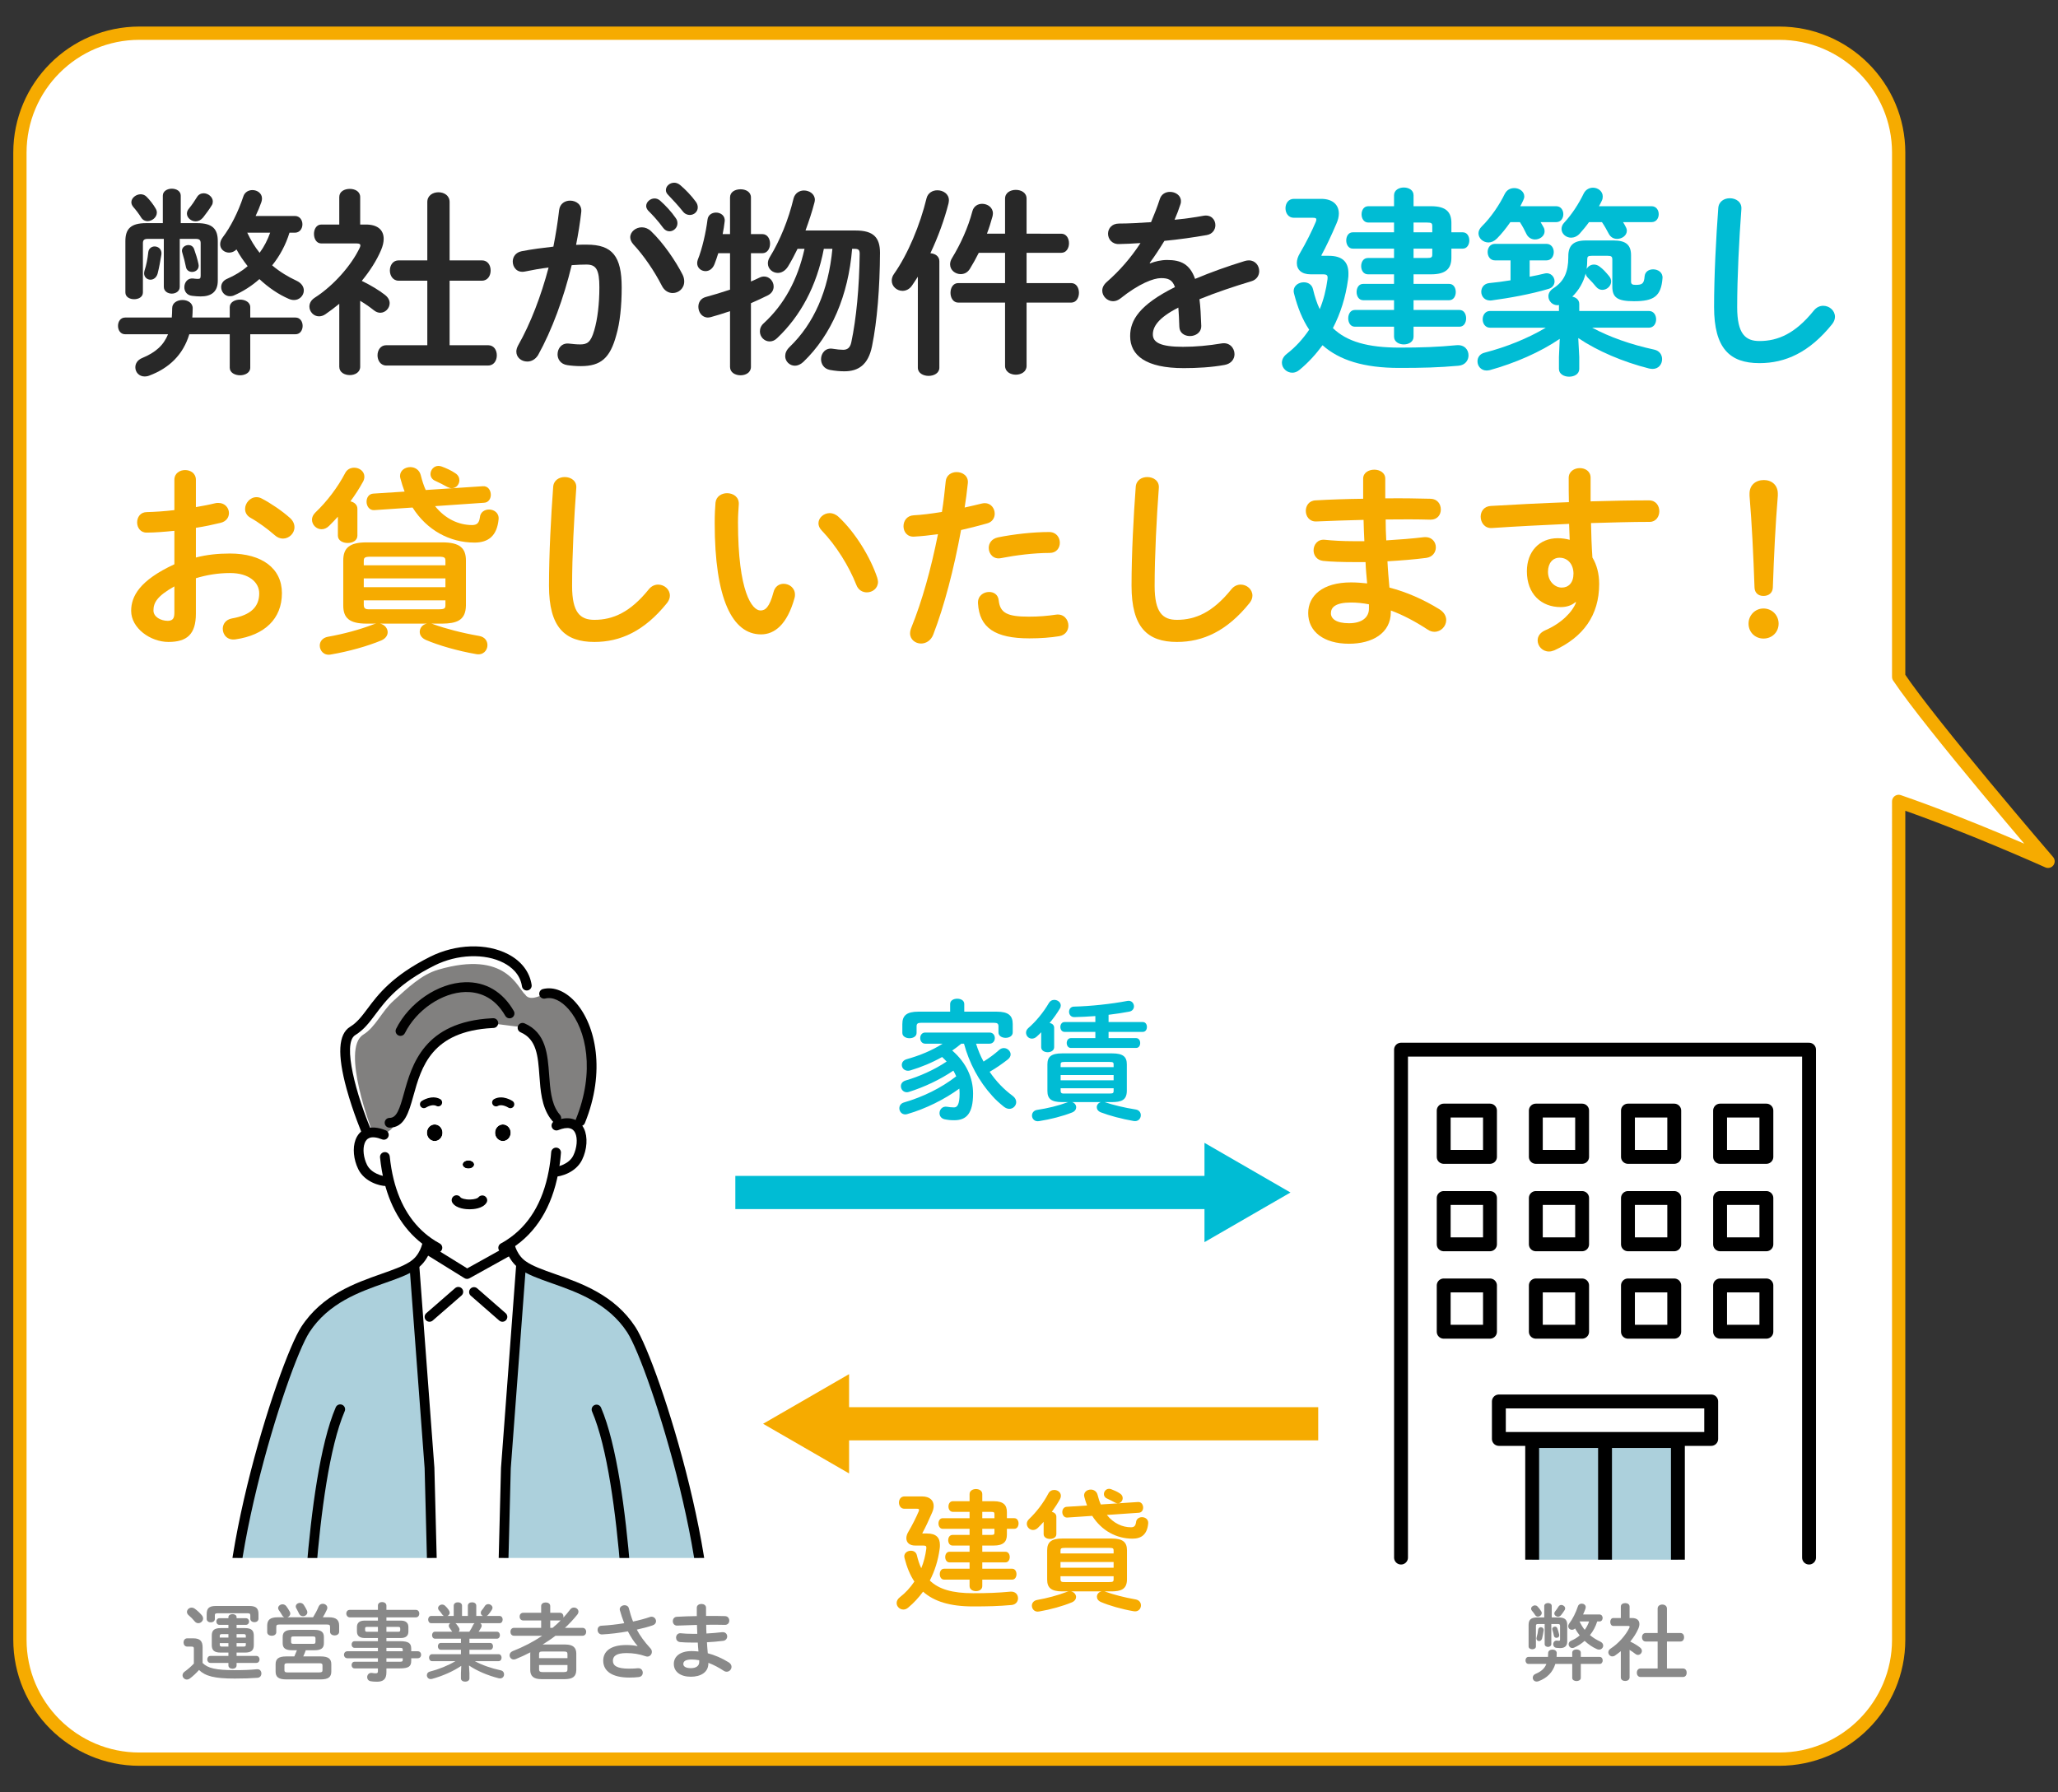 <?xml version="1.0" encoding="utf-8"?>
<!-- Generator: Adobe Illustrator 28.2.0, SVG Export Plug-In . SVG Version: 6.00 Build 0)  -->
<svg version="1.1" id="レイヤー_1" xmlns="http://www.w3.org/2000/svg" xmlns:xlink="http://www.w3.org/1999/xlink" x="0px"
	 y="0px" width="310px" height="270px" viewBox="0 0 310 270" enable-background="new 0 0 310 270" xml:space="preserve">
<rect x="0" y="0" width="310" height="270" fill="#333333" stroke="none"/>
<path fill="#FFFFFF" stroke="#F6AB00" stroke-width="2" stroke-linecap="round" stroke-linejoin="round" stroke-miterlimit="10" d="
	M308.5,129.75c0,0-17.615-20.487-22.5-27.785V23c0-9.941-8.059-18-18-18H21C11.059,5,3,13.059,3,23v224c0,9.941,8.059,18,18,18h247
	c9.941,0,18-8.059,18-18V120.725C296.367,124.295,308.5,129.75,308.5,129.75z"/>
<g>
	<path fill="#282828" d="M25.876,47.833c0.03-0.45,0.06-0.9,0.06-1.41c0-0.81,0.78-1.23,1.56-1.23c0.75,0,1.53,0.42,1.53,1.23
		c0,0.48-0.03,0.96-0.06,1.41h5.64v-1.56c0-0.75,0.78-1.14,1.56-1.14c0.75,0,1.53,0.39,1.53,1.14v1.56h6.81
		c0.72,0,1.08,0.63,1.08,1.26s-0.36,1.26-1.08,1.26h-6.81v5.04c0,0.75-0.78,1.14-1.53,1.14c-0.78,0-1.56-0.39-1.56-1.14v-5.04h-6.09
		c-0.93,3.06-3,5.1-6.06,6.24c-0.24,0.09-0.48,0.12-0.66,0.12c-0.87,0-1.41-0.66-1.41-1.38c0-0.54,0.3-1.11,1.05-1.41
		c1.95-0.81,3.209-1.89,3.87-3.57h-6.45c-0.72,0-1.08-0.63-1.08-1.26s0.36-1.26,1.08-1.26H25.876z M29.716,33.614
		c2.31,0,3.09,0.9,3.09,2.7v5.97c0,1.74-1.05,2.37-2.58,2.37c-0.39,0-0.81-0.03-1.29-0.09c-0.81-0.09-1.17-0.69-1.17-1.29
		c0-0.72,0.48-1.41,1.32-1.32c0.24,0.03,0.51,0.06,0.72,0.06c0.33,0,0.42-0.09,0.42-0.51v-4.86c0-0.48-0.18-0.66-0.75-0.66h-2.4
		v7.229c0,0.66-0.6,1.02-1.2,1.02c-0.6,0-1.2-0.36-1.2-1.02v-7.229h-2.4c-0.57,0-0.75,0.18-0.75,0.66v7.41
		c0,0.69-0.66,1.02-1.32,1.02c-0.66,0-1.32-0.33-1.32-1.02v-7.74c0-1.8,0.78-2.7,3.12-2.7h2.52v-4.14c0-0.69,0.69-1.05,1.35-1.05
		c0.69,0,1.35,0.36,1.35,1.05v4.14H29.716z M23.416,31.364c0.15,0.24,0.21,0.45,0.21,0.66c0,0.72-0.72,1.29-1.41,1.29
		c-0.33,0-0.69-0.15-0.93-0.51c-0.39-0.63-0.81-1.17-1.23-1.65c-0.18-0.24-0.27-0.45-0.27-0.69c0-0.66,0.72-1.2,1.41-1.2
		c0.3,0,0.63,0.12,0.87,0.36C22.576,30.134,23.086,30.794,23.416,31.364z M23.296,37.124c0.54,0,1.11,0.42,1.02,1.2
		c-0.18,1.08-0.33,1.92-0.57,2.88c-0.18,0.63-0.63,0.93-1.08,0.93c-0.479,0-0.96-0.36-0.96-0.96c0-0.12,0.03-0.24,0.06-0.39
		c0.3-0.93,0.45-1.74,0.57-2.79C22.396,37.424,22.846,37.124,23.296,37.124z M29.896,39.764c0.18,0.75-0.39,1.2-0.96,1.2
		c-0.42,0-0.84-0.24-0.93-0.75c-0.12-0.63-0.33-1.47-0.54-2.13c-0.03-0.12-0.06-0.21-0.06-0.3c0-0.54,0.51-0.87,0.99-0.87
		c0.33,0,0.69,0.18,0.84,0.6C29.476,38.174,29.746,39.044,29.896,39.764z M30.676,29.115c0.69,0,1.38,0.57,1.38,1.229
		c0,0.18-0.03,0.39-0.15,0.57c-0.42,0.69-0.84,1.23-1.32,1.86c-0.33,0.39-0.72,0.57-1.11,0.57c-0.69,0-1.32-0.54-1.32-1.17
		c0-0.24,0.09-0.51,0.3-0.75c0.51-0.63,0.81-1.08,1.2-1.71C29.896,29.294,30.286,29.115,30.676,29.115z M43.605,35.054
		c-0.54,1.77-1.44,3.48-2.61,4.92c1.17,0.99,2.43,1.74,3.66,2.31c0.78,0.36,1.11,0.93,1.11,1.47c0,0.75-0.63,1.44-1.47,1.44
		c-0.27,0-0.54-0.06-0.81-0.18c-1.53-0.66-3.03-1.68-4.41-2.97c-1.14,1.02-2.46,1.86-3.84,2.46c-0.21,0.09-0.42,0.12-0.6,0.12
		c-0.78,0-1.32-0.66-1.32-1.38c0-0.48,0.27-0.99,0.93-1.26c1.11-0.48,2.16-1.11,3.06-1.89c-0.63-0.81-1.2-1.62-1.68-2.52
		c-0.33,0.33-0.72,0.48-1.11,0.48c-0.72,0-1.35-0.51-1.35-1.26c0-0.33,0.12-0.69,0.39-1.05c1.17-1.53,2.34-3.84,3.09-6.12
		c0.21-0.69,0.81-0.99,1.38-0.99c0.72,0,1.44,0.48,1.44,1.26c0,0.18-0.03,0.36-0.09,0.54c-0.24,0.69-0.54,1.41-0.87,2.1h5.91
		c0.75,0,1.14,0.63,1.14,1.26s-0.39,1.26-1.14,1.26H43.605z M37.246,35.054c0.51,1.08,1.11,2.1,1.86,3.03
		c0.69-0.93,1.2-1.95,1.59-3.03H37.246z"/>
	<path fill="#282828" d="M54.256,55.244c0,0.84-0.78,1.26-1.56,1.26c-0.81,0-1.59-0.42-1.59-1.26v-9.48
		c-0.69,0.57-1.38,1.08-2.07,1.56c-0.33,0.24-0.69,0.33-0.99,0.33c-0.81,0-1.44-0.72-1.44-1.47c0-0.48,0.24-0.96,0.78-1.32
		c2.91-1.86,5.58-4.95,6.81-7.56c0.06-0.15,0.09-0.24,0.09-0.33c0-0.21-0.18-0.3-0.54-0.3h-5.34c-0.75,0-1.11-0.72-1.11-1.44
		c0-0.69,0.36-1.41,1.11-1.41h2.7v-4.14c0-0.84,0.78-1.23,1.59-1.23c0.78,0,1.56,0.39,1.56,1.23v4.14h0.87
		c1.71,0,2.67,0.78,2.67,2.16c0,0.48-0.12,1.05-0.39,1.68c-0.66,1.56-1.68,3.15-2.91,4.65c1.26,0.6,2.61,1.41,3.48,2.1
		c0.51,0.39,0.72,0.84,0.72,1.26c0,0.78-0.66,1.44-1.41,1.44c-0.33,0-0.66-0.12-0.99-0.39c-0.6-0.48-1.29-0.96-2.04-1.41V55.244z
		 M64.366,42.284h-4.32c-0.87,0-1.32-0.78-1.32-1.53c0-0.78,0.45-1.53,1.32-1.53h4.32v-8.79c0-0.99,0.84-1.47,1.68-1.47
		c0.84,0,1.68,0.48,1.68,1.47v8.79h4.86c0.9,0,1.32,0.75,1.32,1.53c0,0.75-0.42,1.53-1.32,1.53h-4.86v9.719h5.79
		c0.9,0,1.32,0.75,1.32,1.53c0,0.75-0.42,1.53-1.32,1.53h-15.33c-0.87,0-1.32-0.78-1.32-1.53c0-0.78,0.45-1.53,1.32-1.53h6.18
		V42.284z"/>
	<path fill="#282828" d="M81.046,53.503c-0.42,0.66-1.02,0.96-1.62,0.96c-0.87,0-1.65-0.6-1.65-1.5c0-0.27,0.09-0.6,0.27-0.93
		c1.89-3.33,3.45-7.44,4.59-11.729c-1.23,0.15-2.43,0.36-3.57,0.6c-1.17,0.24-1.83-0.63-1.83-1.5c0-0.69,0.42-1.38,1.35-1.56
		c1.53-0.3,3.18-0.51,4.77-0.69c0.36-1.83,0.66-3.69,0.87-5.52c0.12-0.96,0.87-1.41,1.65-1.41c0.9,0,1.8,0.6,1.68,1.71
		c-0.18,1.62-0.45,3.3-0.78,4.95c0.6-0.03,1.14-0.03,1.62-0.03c3.84,0,5.25,1.74,5.25,6.45c0,2.82-0.27,5.34-0.81,7.17
		c-0.93,3.45-2.31,4.68-5.34,4.68c-0.72,0-1.47-0.06-2.04-0.15c-1.02-0.15-1.47-0.9-1.47-1.62c0-0.9,0.63-1.77,1.77-1.62
		c0.57,0.06,1.02,0.12,1.65,0.12c1.05,0,1.59-0.33,2.1-2.1c0.51-1.71,0.78-4.05,0.78-6.51c0-2.7-0.51-3.42-1.95-3.42
		c-0.66,0-1.41,0.03-2.22,0.09C84.916,44.894,83.146,49.724,81.046,53.503z M102.825,41.384c0.18,0.36,0.24,0.72,0.24,1.02
		c0,1.05-0.84,1.74-1.74,1.74c-0.6,0-1.26-0.33-1.65-1.14c-1.11-2.16-2.669-4.47-4.26-6.18c-0.33-0.36-0.48-0.75-0.48-1.08
		c0-0.84,0.84-1.5,1.74-1.5c0.48,0,0.96,0.18,1.38,0.57C99.945,36.614,101.806,39.374,102.825,41.384z M97.335,31.035
		c0-0.6,0.6-1.14,1.26-1.14c0.27,0,0.57,0.09,0.84,0.33c0.81,0.72,1.71,1.68,2.34,2.61c0.21,0.27,0.27,0.54,0.27,0.81
		c0,0.66-0.57,1.2-1.2,1.2c-0.36,0-0.72-0.18-0.99-0.57c-0.72-0.99-1.53-1.86-2.22-2.55C97.426,31.484,97.335,31.245,97.335,31.035z
		 M100.306,28.634c0-0.6,0.57-1.11,1.26-1.11c0.3,0,0.6,0.12,0.9,0.36c0.78,0.66,1.68,1.59,2.31,2.459c0.24,0.3,0.33,0.6,0.33,0.9
		c0,0.66-0.57,1.14-1.2,1.14c-0.36,0-0.75-0.15-1.05-0.54c-0.69-0.87-1.53-1.77-2.22-2.49
		C100.396,29.115,100.306,28.875,100.306,28.634z"/>
	<path fill="#282828" d="M114.826,35.264c0.78,0,1.17,0.72,1.17,1.44c0,0.72-0.39,1.44-1.17,1.44h-1.71v4.26
		c0.45-0.18,0.87-0.39,1.26-0.57c0.24-0.12,0.48-0.18,0.72-0.18c0.84,0,1.44,0.75,1.44,1.5c0,0.51-0.24,0.99-0.84,1.32
		c-0.78,0.39-1.68,0.81-2.58,1.2v9.6c0,0.84-0.78,1.26-1.56,1.26c-0.81,0-1.59-0.42-1.59-1.26v-8.4c-1.05,0.36-2.04,0.66-2.91,0.9
		c-0.15,0.03-0.3,0.06-0.42,0.06c-0.9,0-1.44-0.81-1.44-1.62c0-0.63,0.33-1.26,1.11-1.47c1.11-0.3,2.4-0.69,3.66-1.11v-5.49h-1.77
		c-0.18,0.6-0.39,1.17-0.57,1.65c-0.3,0.75-0.84,1.05-1.35,1.05c-0.66,0-1.26-0.48-1.26-1.2c0-0.15,0.03-0.33,0.09-0.51
		c0.66-1.62,1.23-4.14,1.47-6.06c0.09-0.72,0.69-1.05,1.29-1.05c0.69,0,1.41,0.48,1.29,1.35c-0.06,0.6-0.18,1.26-0.3,1.89h1.11
		v-5.52c0-0.84,0.78-1.23,1.59-1.23c0.78,0,1.56,0.39,1.56,1.23v5.52H114.826z M124.096,37.484c-1.08,5.64-3.54,10.139-7.02,13.439
		c-0.36,0.36-0.75,0.51-1.14,0.51c-0.81,0-1.47-0.69-1.47-1.5c0-0.42,0.15-0.87,0.6-1.26c3-2.76,5.07-6.45,6.12-11.189h-1.05
		c-0.45,0.93-0.93,1.83-1.44,2.669c-0.42,0.66-0.99,0.96-1.53,0.96c-0.78,0-1.5-0.6-1.5-1.439c0-0.3,0.09-0.63,0.3-0.96
		c1.53-2.49,2.82-5.67,3.57-8.82c0.21-0.81,0.9-1.2,1.56-1.2c0.84,0,1.65,0.54,1.65,1.41c0,0.12-0.03,0.24-0.06,0.39
		c-0.36,1.41-0.84,2.82-1.35,4.229h7.56c2.67,0,3.66,1.05,3.66,3.36c-0.03,5.31-0.42,10.23-1.2,14.07
		c-0.57,2.82-2.07,3.78-4.17,3.78c-0.63,0-1.38-0.06-2.19-0.21c-0.9-0.18-1.32-0.9-1.32-1.62c0-0.87,0.66-1.77,1.8-1.56
		c0.54,0.09,1.11,0.15,1.53,0.15c0.6,0,1.05-0.27,1.23-1.14c0.75-3.54,1.2-8.25,1.26-13.32c0-0.6-0.18-0.75-0.81-0.75h-0.33
		c-0.57,7.02-3.12,12.989-7.35,17.039c-0.42,0.39-0.87,0.57-1.26,0.57c-0.81,0-1.47-0.66-1.47-1.44c0-0.45,0.18-0.9,0.63-1.35
		c3.69-3.54,5.88-8.49,6.48-14.819H124.096z"/>
	<path fill="#282828" d="M138.256,41.684c-0.3,0.45-0.57,0.9-0.87,1.32c-0.39,0.57-0.93,0.81-1.44,0.81c-0.84,0-1.62-0.66-1.62-1.53
		c0-0.33,0.09-0.69,0.36-1.05c2.07-2.94,3.9-7.319,4.89-11.399c0.21-0.78,0.9-1.17,1.62-1.17c0.87,0,1.74,0.54,1.74,1.5
		c0,0.15-0.03,0.3-0.06,0.48c-0.6,2.37-1.56,5.04-2.729,7.5c0.72,0.06,1.35,0.45,1.35,1.2v16.049c0,0.81-0.81,1.23-1.62,1.23
		c-0.81,0-1.62-0.42-1.62-1.23V41.684z M159.855,35.204c0.78,0,1.17,0.72,1.17,1.44c0,0.72-0.39,1.44-1.17,1.44h-5.22v4.56h6.72
		c0.78,0,1.17,0.72,1.17,1.47c0,0.72-0.39,1.47-1.17,1.47h-6.72v9.54c0,0.87-0.81,1.32-1.62,1.32s-1.62-0.45-1.62-1.32v-9.54h-7.05
		c-0.78,0-1.17-0.75-1.17-1.47c0-0.75,0.39-1.47,1.17-1.47h7.05v-4.56h-3.96c-0.42,0.84-0.87,1.65-1.35,2.43
		c-0.36,0.57-0.87,0.78-1.38,0.78c-0.81,0-1.59-0.6-1.59-1.47c0-0.3,0.09-0.63,0.3-0.96c1.26-2.07,2.4-4.53,3.06-7.05
		c0.21-0.78,0.84-1.11,1.47-1.11c0.81,0,1.62,0.54,1.62,1.44c0,0.15-0.03,0.3-0.06,0.45c-0.24,0.87-0.51,1.74-0.84,2.61h2.73v-5.28
		c0-0.9,0.81-1.32,1.62-1.32s1.62,0.42,1.62,1.32v5.28H159.855z"/>
	<path fill="#282828" d="M173.236,39.674c0.78-0.3,1.65-0.51,2.58-0.51c2.07,0,3.42,0.63,4.2,2.85c2.34-0.99,4.86-1.89,7.5-2.7
		c0.21-0.06,0.42-0.09,0.6-0.09c0.99,0,1.56,0.81,1.56,1.62c0,0.63-0.36,1.29-1.2,1.53c-2.61,0.78-5.28,1.68-7.8,2.7
		c0.15,1.11,0.21,2.43,0.27,3.99c0.03,1.02-0.84,1.56-1.71,1.56c-0.78,0-1.56-0.45-1.59-1.38c-0.03-1.14-0.09-2.1-0.15-2.91
		c-3.12,1.59-3.84,2.94-3.84,4.05c0,1.17,1.08,1.86,4.53,1.86c1.89,0,3.87-0.18,5.82-0.51c1.2-0.21,1.95,0.69,1.95,1.62
		c0,0.72-0.48,1.44-1.5,1.62c-1.95,0.36-4.17,0.48-6.15,0.48c-5.669,0-8.069-1.89-8.069-4.83c0-2.4,1.41-4.71,6.75-7.379
		c-0.39-1.11-1.02-1.35-2.1-1.35c-1.11,0-3.3,0.81-6.15,3.09c-0.36,0.27-0.72,0.39-1.08,0.39c-0.87,0-1.62-0.75-1.62-1.59
		c0-0.45,0.21-0.9,0.69-1.32c1.89-1.65,3.6-3.6,5.069-5.85c-1.17,0.09-2.25,0.12-3.24,0.15c-1.08,0.03-1.65-0.78-1.65-1.56
		c0-0.75,0.54-1.53,1.65-1.53c1.41,0,3.09-0.09,4.83-0.21c0.51-1.2,0.96-2.37,1.32-3.48c0.24-0.75,0.87-1.08,1.53-1.08
		c0.84,0,1.65,0.54,1.65,1.38c0,0.15,0,0.3-0.06,0.45c-0.27,0.84-0.57,1.62-0.9,2.37c1.56-0.15,3.06-0.36,4.35-0.6
		c1.17-0.21,1.8,0.6,1.8,1.41c0,0.66-0.42,1.35-1.32,1.5c-1.89,0.33-4.14,0.66-6.36,0.87c-0.75,1.23-1.5,2.37-2.22,3.33
		L173.236,39.674z"/>
	<path fill="#00BCD4" d="M200.146,38.534c2.1,0,2.97,0.96,2.97,2.64c0,0.3,0,0.6-0.06,0.93c-0.36,2.67-1.14,5.13-2.28,7.32
		c2.1,2.04,5.25,2.94,10.049,2.94c3.27,0,5.73-0.09,8.55-0.36c1.23-0.12,1.83,0.69,1.83,1.53c0,0.72-0.479,1.47-1.5,1.56
		c-3,0.27-5.46,0.33-8.94,0.33c-5.34,0-9.029-1.17-11.549-3.42c-1.02,1.38-2.16,2.64-3.48,3.72c-0.36,0.3-0.72,0.42-1.08,0.42
		c-0.84,0-1.56-0.69-1.56-1.5c0-0.45,0.21-0.93,0.75-1.35c1.32-1.02,2.43-2.25,3.359-3.63c-1.02-1.53-1.74-3.33-2.28-5.43
		c-0.03-0.12-0.06-0.27-0.06-0.39c0-0.84,0.78-1.32,1.53-1.32c0.6,0,1.2,0.3,1.38,1.02c0.27,1.14,0.6,2.16,1.02,3.03
		c0.57-1.38,0.96-2.91,1.17-4.5c0.06-0.57-0.03-0.75-0.69-0.75h-1.86c-1.35,0-2.07-0.69-2.07-1.71c0-0.45,0.15-0.96,0.48-1.5
		c0.87-1.47,1.8-3.33,2.37-4.68c0.06-0.15,0.09-0.27,0.09-0.36c0-0.21-0.15-0.27-0.51-0.27h-2.88c-0.84,0-1.26-0.72-1.26-1.44
		c0-0.69,0.42-1.41,1.26-1.41h4.11c1.74,0,2.67,0.9,2.67,2.22c0,0.45-0.12,0.96-0.36,1.5c-0.81,1.89-1.53,3.42-2.28,4.8l0.06,0.06
		H200.146z M206.056,41.324c-0.69,0-1.02-0.63-1.02-1.23c0-0.63,0.33-1.23,1.02-1.23h3.93v-1.41h-6.21c-0.66,0-0.99-0.63-0.99-1.23
		c0-0.63,0.33-1.23,0.99-1.23h6.21v-1.47h-3.87c-0.69,0-1.02-0.63-1.02-1.23c0-0.63,0.33-1.23,1.02-1.23h3.87v-1.65
		c0-0.78,0.75-1.17,1.47-1.17c0.75,0,1.47,0.39,1.47,1.17v1.65h2.64c2.28,0,3.06,0.9,3.06,2.52v1.41h1.71c0.66,0,0.99,0.6,0.99,1.23
		c0,0.6-0.33,1.23-0.99,1.23h-1.71v1.35c0,1.62-0.78,2.52-3.06,2.52h-2.64v1.44h5.37c0.66,0,0.99,0.6,0.99,1.229
		c0,0.6-0.33,1.23-0.99,1.23h-5.37v1.47h6.93c0.66,0,0.99,0.63,0.99,1.26s-0.33,1.26-0.99,1.26h-6.93v1.5
		c0,0.78-0.72,1.17-1.47,1.17c-0.72,0-1.47-0.39-1.47-1.17v-1.5h-5.91c-0.66,0-0.99-0.63-0.99-1.26s0.33-1.26,0.99-1.26h5.91v-1.47
		h-4.65c-0.66,0-0.99-0.63-0.99-1.23c0-0.63,0.33-1.229,0.99-1.229h4.65v-1.44H206.056z M212.926,34.994h2.82v-0.9
		c0-0.45-0.09-0.57-0.78-0.57h-2.04V34.994z M212.926,37.454v1.41h2.04c0.69,0,0.78-0.12,0.78-0.57v-0.84H212.926z"/>
	<path fill="#00BCD4" d="M239.086,39.254c0,0.42-0.03,0.84-0.09,1.26c0.21-0.39,0.63-0.66,1.11-0.66c0.27,0,0.57,0.09,0.84,0.3
		c0.54,0.39,0.9,0.81,1.41,1.41c0.24,0.27,0.33,0.57,0.33,0.84c0,0.69-0.63,1.26-1.32,1.26c-0.33,0-0.66-0.12-0.96-0.48
		c-0.33-0.42-0.72-0.84-1.23-1.35c-0.18-0.18-0.3-0.42-0.33-0.63c-0.33,1.32-1.02,2.52-2.01,3.48c0.57,0.12,1.05,0.48,1.05,1.11
		v1.05h10.47c0.75,0,1.109,0.63,1.109,1.26c0,0.63-0.359,1.26-1.109,1.26h-8.52c2.61,1.41,5.85,2.55,9.33,3.3
		c0.84,0.18,1.199,0.81,1.199,1.44c0,0.75-0.51,1.47-1.439,1.47c-0.15,0-0.33-0.03-0.51-0.06c-3.93-0.99-7.8-2.64-10.68-4.589
		l0.15,2.85v1.8c0,0.78-0.75,1.17-1.53,1.17c-0.75,0-1.53-0.39-1.53-1.17v-1.8l0.12-2.73c-2.94,2.01-6.75,3.66-10.529,4.71
		c-0.18,0.03-0.33,0.06-0.48,0.06c-0.87,0-1.38-0.69-1.38-1.38c0-0.57,0.33-1.14,1.11-1.32c3.24-0.84,6.45-2.13,9.18-3.75h-8.4
		c-0.72,0-1.11-0.63-1.11-1.26c0-0.63,0.39-1.26,1.11-1.26h10.38v-0.9c-0.09,0.03-0.15,0.03-0.24,0.03c-0.75,0-1.35-0.63-1.35-1.35
		c0-0.42,0.24-0.87,0.75-1.2c1.59-1.02,2.25-2.43,2.25-4.68v-0.15c0-1.62,0.78-2.37,2.64-2.37h4.2c1.89,0,2.61,0.72,2.61,2.22v3.959
		c0,0.39,0.18,0.51,0.69,0.51c0.99,0,1.26-0.18,1.35-1.26c0.06-0.75,0.66-1.08,1.29-1.08c0.72,0,1.47,0.45,1.41,1.32
		c-0.211,2.76-1.32,3.48-4.29,3.48c-2.49,0-3.27-0.54-3.27-2.22v-4.05c0-0.45-0.15-0.57-0.69-0.57h-2.43
		c-0.54,0-0.66,0.12-0.66,0.57V39.254z M234.406,31.064c0.72,0,1.08,0.6,1.08,1.2c0,0.6-0.36,1.2-1.08,1.2h-2.34
		c0.15,0.27,0.3,0.51,0.45,0.78c0.12,0.21,0.15,0.42,0.15,0.6c0,0.72-0.72,1.23-1.44,1.23c-0.51,0-1.05-0.27-1.32-0.87
		c-0.27-0.57-0.57-1.14-0.96-1.74h-1.44c-0.63,0.9-1.32,1.77-2.01,2.46c-0.42,0.42-0.87,0.6-1.29,0.6c-0.81,0-1.5-0.63-1.5-1.38
		c0-0.33,0.15-0.69,0.51-1.05c1.35-1.32,2.67-3.27,3.45-4.89c0.33-0.63,0.87-0.87,1.44-0.87c0.75,0,1.5,0.51,1.5,1.26
		c0,0.18-0.06,0.39-0.18,0.63c-0.12,0.27-0.27,0.54-0.42,0.84H234.406z M227.536,39.224h-2.34c-0.75,0-1.11-0.63-1.11-1.26
		c0-0.6,0.36-1.23,1.11-1.23h7.74c0.75,0,1.11,0.63,1.11,1.23c0,0.63-0.36,1.26-1.11,1.26h-2.52v2.46c0.78-0.15,1.56-0.3,2.25-0.48
		c0.9-0.21,1.5,0.48,1.5,1.17c0,0.48-0.27,0.96-0.9,1.14c-2.7,0.81-5.91,1.38-8.58,1.74c-1.02,0.12-1.56-0.6-1.56-1.29
		c0-0.63,0.39-1.23,1.2-1.32c0.99-0.09,2.1-0.24,3.21-0.42V39.224z M248.775,31.064c0.72,0,1.08,0.6,1.08,1.2
		c0,0.6-0.36,1.2-1.08,1.2h-4.29c0.15,0.24,0.27,0.45,0.39,0.69c0.12,0.21,0.18,0.42,0.18,0.6c0,0.72-0.72,1.23-1.47,1.23
		c-0.48,0-0.96-0.21-1.26-0.78c-0.3-0.57-0.63-1.17-1.02-1.74h-1.95c-0.45,0.63-0.93,1.2-1.41,1.74c-0.39,0.42-0.87,0.6-1.29,0.6
		c-0.78,0-1.44-0.6-1.44-1.32c0-0.3,0.12-0.66,0.42-0.96c1.17-1.26,2.22-2.91,2.94-4.41c0.3-0.57,0.84-0.84,1.38-0.84
		c0.75,0,1.47,0.54,1.47,1.32c0,0.21-0.03,0.42-0.15,0.66c-0.12,0.27-0.27,0.54-0.42,0.81H248.775z"/>
	<path fill="#00BCD4" d="M258.826,31.364c0.061-1.02,0.9-1.5,1.74-1.5c0.93,0,1.83,0.57,1.74,1.65
		c-0.33,4.44-0.631,10.14-0.631,14.76c0,4.02,1.23,5.1,3.36,5.1c2.79,0,5.399-1.14,8.159-4.56c0.42-0.54,0.961-0.75,1.44-0.75
		c0.93,0,1.77,0.72,1.77,1.65c0,0.36-0.12,0.72-0.42,1.11c-3.42,4.26-7.05,5.88-10.949,5.88c-4.47,0-6.84-2.22-6.84-8.46
		C258.196,41.474,258.496,35.774,258.826,31.364z"/>
	<path fill="#F6AB00" d="M29.506,83.984c1.62-0.42,3.3-0.6,5.13-0.6c4.8,0,7.83,2.22,7.83,5.97c0,3.87-2.61,6.33-6.99,6.959
		c-1.23,0.18-1.92-0.69-1.92-1.59c0-0.69,0.42-1.38,1.38-1.56c2.94-0.51,4.11-1.83,4.11-3.78c0-1.65-1.53-3.06-4.379-3.06
		c-1.86,0-3.57,0.3-5.16,0.78v5.34c0,3.12-1.35,4.26-4.14,4.26c-2.7,0-5.61-2.07-5.61-4.68c0-2.19,1.26-4.589,6.51-7.02v-5.04
		c-1.5,0.15-2.94,0.27-4.14,0.27c-0.96,0.03-1.47-0.75-1.47-1.53c0-0.78,0.48-1.56,1.47-1.56c1.2-0.03,2.64-0.12,4.14-0.3v-4.56
		c0-0.99,0.81-1.47,1.62-1.47c0.81,0,1.62,0.48,1.62,1.47v4.109c1.02-0.18,2.01-0.36,2.85-0.57c0.18-0.06,0.36-0.06,0.54-0.06
		c0.99,0,1.59,0.75,1.59,1.53c0,0.63-0.39,1.26-1.26,1.47c-1.11,0.27-2.37,0.54-3.72,0.75V83.984z M26.266,88.334
		c-2.61,1.47-3.15,2.459-3.15,3.63c0,0.96,1.08,1.56,2.19,1.56c0.87-0.03,0.96-0.57,0.96-1.32V88.334z M43.666,78.014
		c0.51,0.45,0.69,0.96,0.69,1.41c0,0.93-0.81,1.71-1.74,1.71c-0.39,0-0.84-0.15-1.229-0.51c-1.02-0.9-2.49-1.98-3.63-2.61
		c-0.6-0.33-0.84-0.84-0.84-1.35c0-0.87,0.75-1.77,1.71-1.77c0.27,0,0.54,0.06,0.81,0.21C40.815,75.824,42.496,76.964,43.666,78.014
		z"/>
	<path fill="#F6AB00" d="M50.896,77.834c-0.42,0.479-0.87,0.93-1.32,1.38c-0.36,0.36-0.75,0.51-1.14,0.51
		c-0.78,0-1.44-0.66-1.44-1.44c0-0.36,0.15-0.72,0.51-1.08c1.71-1.62,3.36-3.78,4.47-5.91c0.3-0.6,0.84-0.84,1.38-0.84
		c0.78,0,1.53,0.54,1.53,1.35c0,0.24-0.06,0.48-0.18,0.72c-0.54,0.99-1.2,2.01-1.92,3c0.57,0.12,1.05,0.51,1.05,1.11v4.05
		c0,0.75-0.72,1.11-1.47,1.11c-0.72,0-1.47-0.36-1.47-1.11V77.834z M64.966,93.943c0.15,0.03,0.27,0.06,0.39,0.12
		c1.65,0.6,4.23,1.29,6.84,1.74c0.84,0.15,1.23,0.75,1.23,1.38c0,0.78-0.63,1.56-1.71,1.35c-2.79-0.48-5.669-1.32-7.56-2.13
		c-0.66-0.3-0.93-0.75-0.93-1.23c0-0.57,0.42-1.11,1.08-1.23h-7.05c0.69,0.15,1.14,0.72,1.14,1.29c0,0.45-0.27,0.93-0.93,1.23
		c-2.16,0.9-4.979,1.68-7.62,2.13c-1.05,0.21-1.68-0.57-1.68-1.35c0-0.57,0.39-1.17,1.23-1.32c2.37-0.42,4.8-1.08,6.75-1.83
		c0.15-0.06,0.33-0.12,0.51-0.15h-1.44c-2.61,0-3.51-0.87-3.51-2.729v-6.78c0-1.86,0.9-2.73,3.51-2.73h11.429
		c2.61,0,3.54,0.87,3.54,2.73v6.78c-0.03,2.31-1.5,2.7-3.54,2.729H64.966z M67.096,84.524c0-0.54-0.12-0.66-1.05-0.66h-10.17
		c-0.93,0-1.08,0.12-1.08,0.66v0.63h12.3V84.524z M54.796,88.454h12.3v-1.32h-12.3V88.454z M66.046,91.784
		c0.93,0,1.05-0.12,1.05-0.66v-0.69h-12.3v0.69c0,0.72,0.48,0.66,1.08,0.66H66.046z M60.946,74.054c-0.24-0.63-0.45-1.29-0.63-1.979
		c-0.03-0.12-0.06-0.27-0.06-0.36c0-0.87,0.78-1.35,1.56-1.35c0.66,0,1.35,0.39,1.56,1.2c0.21,0.84,0.45,1.59,0.75,2.25l8.609-0.57
		c0.78-0.06,1.2,0.63,1.2,1.29c0,0.57-0.33,1.17-1.02,1.2l-7.38,0.51c1.56,1.95,3.6,2.85,5.58,2.85c0.72,0,1.05-0.3,1.17-1.14
		c0.06-0.81,0.72-1.2,1.38-1.2c0.75,0,1.53,0.51,1.44,1.47c-0.24,2.49-1.53,3.51-3.63,3.51c-3.72,0-7.17-1.86-9.33-5.28l-5.76,0.39
		c-0.75,0.06-1.17-0.63-1.17-1.26c0-0.6,0.33-1.2,1.05-1.23L60.946,74.054z M68.596,71.294c0.42,0.27,0.6,0.66,0.6,1.05
		c0,0.63-0.479,1.2-1.14,1.2c-0.21,0-0.42-0.06-0.66-0.18c-0.57-0.33-1.26-0.66-1.83-0.93c-0.51-0.21-0.72-0.63-0.72-1.02
		c0-0.6,0.48-1.23,1.2-1.23c0.15,0,0.3,0.03,0.48,0.09C67.246,70.544,67.936,70.845,68.596,71.294z"/>
	<path fill="#F6AB00" d="M83.326,73.364c0.06-1.02,0.9-1.5,1.74-1.5c0.93,0,1.83,0.57,1.74,1.65c-0.33,4.44-0.63,10.14-0.63,14.76
		c0,4.02,1.23,5.1,3.36,5.1c2.79,0,5.399-1.14,8.16-4.56c0.42-0.54,0.96-0.75,1.44-0.75c0.93,0,1.77,0.72,1.77,1.65
		c0,0.36-0.12,0.72-0.42,1.11c-3.42,4.26-7.05,5.88-10.949,5.88c-4.47,0-6.84-2.22-6.84-8.46
		C82.696,83.474,82.996,77.774,83.326,73.364z"/>
	<path fill="#F6AB00" d="M109.516,74.294c0.93,0,1.83,0.57,1.77,1.68c-0.06,0.93-0.12,1.65-0.12,2.73c0,10.5,2.13,13.26,3.39,13.26
		c0.72,0,1.35-0.48,1.95-2.73c0.21-0.9,0.87-1.29,1.53-1.29c0.87,0,1.71,0.63,1.71,1.62c0,0.18,0,0.33-0.06,0.51
		c-1.11,4.02-3.03,5.49-5.04,5.49c-4.35,0-6.99-5.37-6.99-16.769c0-1.38,0.06-2.28,0.12-3.06
		C107.866,74.774,108.707,74.294,109.516,74.294z M132.135,87.014c0.06,0.24,0.12,0.45,0.12,0.63c0,0.99-0.84,1.59-1.68,1.59
		c-0.63,0-1.29-0.33-1.59-1.14c-1.08-2.76-3.03-5.91-5.189-8.16c-0.36-0.36-0.51-0.75-0.51-1.11c0-0.84,0.81-1.53,1.71-1.53
		c0.42,0,0.9,0.18,1.32,0.57C128.835,80.204,131.115,83.954,132.135,87.014z"/>
	<path fill="#F6AB00" d="M137.746,80.834c-1.08,0.09-1.65-0.72-1.65-1.56c0-0.81,0.51-1.59,1.53-1.65c1.2-0.06,2.64-0.24,4.26-0.51
		c0.27-1.65,0.39-2.97,0.57-4.62c0.09-0.93,0.87-1.38,1.65-1.38c0.9,0,1.8,0.6,1.68,1.68c-0.15,1.44-0.3,2.52-0.48,3.66
		c0.84-0.18,1.71-0.39,2.58-0.6c0.15-0.03,0.3-0.06,0.45-0.06c0.93,0,1.5,0.78,1.5,1.59c0,0.63-0.36,1.26-1.17,1.47
		c-1.38,0.39-2.7,0.72-3.9,0.99c-1.08,5.88-2.52,11.43-4.2,15.779c-0.36,0.9-1.11,1.32-1.83,1.32c-0.84,0-1.65-0.6-1.65-1.53
		c0-0.27,0.06-0.54,0.18-0.84c1.65-4.08,2.97-8.85,4.02-14.1C139.996,80.654,138.796,80.774,137.746,80.834z M148.996,89.174
		c0.69,0,1.35,0.39,1.44,1.26c0.21,1.92,1.29,2.46,4.56,2.46c1.53,0,2.85-0.12,4.05-0.3c1.2-0.18,1.89,0.75,1.89,1.65
		c0,0.72-0.45,1.44-1.38,1.59c-1.29,0.21-2.79,0.33-4.5,0.33c-5.16,0-7.53-1.59-7.74-5.28
		C147.256,89.774,148.126,89.174,148.996,89.174z M158.025,80.144c1.08,0,1.62,0.81,1.62,1.62c0,0.78-0.51,1.53-1.53,1.53
		c-2.4,0-5.19,0.36-7.32,0.78c-1.14,0.24-1.86-0.63-1.86-1.53c0-0.69,0.42-1.38,1.38-1.59
		C152.656,80.474,155.625,80.144,158.025,80.144z"/>
	<path fill="#F6AB00" d="M171.076,73.364c0.06-1.02,0.9-1.5,1.74-1.5c0.93,0,1.83,0.57,1.74,1.65c-0.33,4.44-0.63,10.14-0.63,14.76
		c0,4.02,1.23,5.1,3.36,5.1c2.79,0,5.399-1.14,8.16-4.56c0.42-0.54,0.96-0.75,1.44-0.75c0.93,0,1.77,0.72,1.77,1.65
		c0,0.36-0.12,0.72-0.42,1.11c-3.42,4.26-7.05,5.88-10.949,5.88c-4.47,0-6.84-2.22-6.84-8.46
		C170.446,83.474,170.746,77.774,171.076,73.364z"/>
	<path fill="#F6AB00" d="M208.666,73.694c0,0.45,0,0.93,0,1.38c2.4-0.03,4.77,0,6.839,0.06c1.02,0.03,1.53,0.81,1.53,1.62
		c0,0.78-0.51,1.53-1.53,1.53c-2.01-0.06-4.35-0.06-6.78-0.03c0,1.05,0.03,2.1,0.09,3.15c1.98-0.12,3.9-0.27,5.64-0.48
		c1.2-0.12,1.83,0.69,1.83,1.53c0,0.72-0.48,1.47-1.47,1.59c-1.83,0.24-3.81,0.39-5.82,0.51c0.06,1.32,0.18,2.64,0.3,3.959
		c2.55,0.66,5.1,1.77,7.53,3.27c0.72,0.45,1.02,1.05,1.02,1.62c0,0.93-0.78,1.77-1.77,1.77c-0.33,0-0.66-0.09-1.02-0.33
		c-1.83-1.2-3.69-2.19-5.55-2.88c0,0.06,0,0.15,0,0.21c0,3.24-2.82,4.8-6.3,4.8c-3.81,0-6.15-1.83-6.15-4.62
		c0-2.61,2.16-4.62,6.45-4.62c0.81,0,1.59,0.06,2.43,0.15c-0.09-1.08-0.21-2.16-0.24-3.21c-0.57,0-1.14,0-1.71,0
		c-1.8,0-3.63-0.06-4.68-0.18c-0.99-0.12-1.44-0.87-1.44-1.59c0-0.84,0.6-1.71,1.71-1.59s2.61,0.21,4.32,0.21c0.54,0,1.08,0,1.62,0
		c-0.06-1.08-0.09-2.13-0.12-3.21c-2.55,0.06-5.04,0.15-7.14,0.24c-1.02,0.03-1.56-0.78-1.56-1.59c0-0.78,0.48-1.56,1.5-1.59
		c2.1-0.12,4.59-0.21,7.14-0.24c0-0.51,0-0.99,0-1.5v-1.53c0-0.9,0.84-1.35,1.68-1.35c0.81,0,1.65,0.45,1.65,1.35V73.694z
		 M206.206,91.694c0-0.24,0-0.45,0-0.66c-0.93-0.18-1.8-0.27-2.7-0.27c-2.34,0-3.03,0.72-3.03,1.62c0,0.81,0.78,1.5,2.73,1.5
		C205.216,93.884,206.206,92.954,206.206,91.694z"/>
	<path fill="#F6AB00" d="M237.316,90.704c-0.54,0.48-1.32,0.75-2.22,0.75c-2.939,0-5.1-1.98-5.1-5.4c0-2.94,1.86-4.979,4.65-4.979
		c0.63,0,1.23,0.09,1.8,0.24c-0.03-0.81-0.06-1.59-0.09-2.4c-4.05,0.18-8.13,0.39-11.64,0.63c-1.08,0.06-1.68-0.84-1.68-1.709
		c0-0.78,0.48-1.56,1.53-1.62c3.54-0.21,7.649-0.42,11.759-0.57c-0.03-1.08-0.03-2.31-0.03-3.66c0-0.96,0.84-1.47,1.68-1.47
		c0.81,0,1.62,0.48,1.62,1.44c0,1.32,0,2.49,0,3.57c3.12-0.09,6.12-0.15,8.79-0.15c1.05,0,1.56,0.81,1.56,1.65
		c0,0.78-0.51,1.59-1.439,1.59c-2.67,0-5.73,0.09-8.85,0.18c0.03,1.74,0.09,3.45,0.21,5.189c0.66,1.08,1.02,2.46,1.02,3.99
		c0,4.74-2.43,8.01-6.75,9.99c-0.3,0.12-0.57,0.18-0.81,0.18c-0.99,0-1.71-0.81-1.71-1.68c0-0.57,0.33-1.17,1.17-1.53
		c2.43-1.05,4.08-2.76,4.62-4.2L237.316,90.704z M233.176,86.144c0,1.47,1.08,2.37,2.07,2.37c1.02,0,1.77-0.72,1.77-2.1
		c0-1.35-0.81-2.4-2.1-2.4C233.896,84.014,233.176,84.824,233.176,86.144z"/>
	<path fill="#F6AB00" d="M267.916,93.943c0,1.29-0.99,2.25-2.28,2.25c-1.26,0-2.25-0.96-2.25-2.25c0-1.26,0.99-2.28,2.25-2.28
		C266.926,91.664,267.916,92.684,267.916,93.943z M263.536,74.354c0-1.29,0.93-2.04,2.159-2.04c1.201,0,2.101,0.78,2.101,2.04v0.33
		c-0.36,4.379-0.57,8.729-0.75,13.829c-0.03,0.78-0.601,1.26-1.41,1.26s-1.319-0.48-1.35-1.26c-0.181-5.1-0.39-9.45-0.75-13.829
		V74.354z"/>
</g>
<g>
	<g>
		
			<line fill="none" stroke="#00BCD4" stroke-width="5" stroke-miterlimit="10" x1="110.765" y1="179.638" x2="183.621" y2="179.638"/>
		<g>
			<polygon fill="#00BCD4" points="181.433,187.117 194.385,179.638 181.433,172.159 			"/>
		</g>
	</g>
</g>
<g>
	<g>
		
			<line fill="none" stroke="#F6AB00" stroke-width="5" stroke-miterlimit="10" x1="198.566" y1="214.479" x2="125.709" y2="214.479"/>
		<g>
			<polygon fill="#F6AB00" points="127.898,207 114.946,214.479 127.898,221.958 			"/>
		</g>
	</g>
</g>
<g>
	<g>
		<path fill="#00BCD4" d="M144.8,157.219c-0.449,0.371-0.897,0.722-1.366,1.034c2.146,1.854,3.142,4.138,3.142,6.479
			c0,3.024-1.015,4.021-2.83,4.021c-0.585,0-0.937-0.039-1.425-0.137c-0.566-0.117-0.8-0.527-0.8-0.937
			c0-0.527,0.429-1.074,1.132-0.957c0.332,0.059,0.703,0.098,1.054,0.098c0.468,0,0.839-0.39,0.839-2.107
			c0-0.254-0.02-0.488-0.039-0.723c-2.264,1.64-5.094,3.045-7.807,3.825c-0.117,0.039-0.234,0.059-0.332,0.059
			c-0.566,0-0.898-0.468-0.898-0.917c0-0.371,0.215-0.741,0.683-0.878c2.889-0.84,5.601-2.166,7.885-3.942
			c-0.117-0.293-0.273-0.566-0.43-0.858c-2.01,1.366-4.391,2.479-6.674,3.2c-0.117,0.039-0.234,0.059-0.332,0.059
			c-0.547,0-0.898-0.449-0.898-0.917c0-0.332,0.195-0.684,0.664-0.84c2.088-0.604,4.372-1.619,6.226-2.868
			c-0.215-0.234-0.449-0.469-0.683-0.684c-1.522,0.859-3.142,1.522-4.762,2.011c-0.137,0.039-0.254,0.059-0.371,0.059
			c-0.585,0-0.937-0.43-0.937-0.879c0-0.351,0.214-0.702,0.722-0.858c1.952-0.547,3.864-1.327,5.425-2.342h-2.615
			c-0.507,0-0.761-0.43-0.761-0.839c0-0.43,0.254-0.84,0.761-0.84h9.68c0.527,0,0.8,0.41,0.8,0.84c0,0.409-0.273,0.839-0.8,0.839
			h-2.03c0.292,0.937,0.664,1.854,1.132,2.693c0.839-0.527,1.62-1.093,2.361-1.757c0.215-0.195,0.469-0.273,0.703-0.273
			c0.527,0,1.015,0.449,1.015,0.957c0,0.253-0.137,0.526-0.43,0.761c-0.858,0.663-1.776,1.308-2.732,1.854
			c0.976,1.443,2.146,2.653,3.474,3.63c0.371,0.272,0.527,0.624,0.527,0.937c0,0.526-0.449,1.015-1.034,1.015
			c-0.254,0-0.546-0.098-0.839-0.332c-0.625-0.507-1.21-1.015-1.737-1.619c-2.03-2.226-3.474-4.977-4.254-7.865H144.8z
			 M143.122,151.247c0-0.547,0.527-0.801,1.073-0.801c0.527,0,1.054,0.254,1.054,0.801v1.151h4.879c1.795,0,2.42,0.604,2.42,1.873
			v1.249c0,0.547-0.527,0.82-1.073,0.82c-0.527,0-1.074-0.273-1.074-0.82v-0.917c0-0.371-0.156-0.527-0.644-0.527h-11.046
			c-0.488,0-0.644,0.156-0.644,0.527v0.995c0,0.527-0.527,0.801-1.073,0.801c-0.527,0-1.073-0.273-1.073-0.801v-1.327
			c0-1.269,0.625-1.873,2.42-1.873h4.781V151.247z"/>
		<path fill="#00BCD4" d="M156.837,155.501c-0.214,0.234-0.449,0.449-0.664,0.645c-0.253,0.234-0.507,0.312-0.741,0.312
			c-0.488,0-0.878-0.41-0.878-0.898c0-0.234,0.098-0.468,0.332-0.683c1.151-0.995,2.283-2.361,3.123-3.806
			c0.195-0.312,0.488-0.449,0.8-0.449c0.488,0,0.976,0.352,0.976,0.84c0,0.155-0.039,0.312-0.137,0.468
			c-0.429,0.742-0.976,1.483-1.542,2.166c0.371,0.078,0.683,0.312,0.683,0.723v2.927c0,0.508-0.488,0.762-0.976,0.762
			s-0.976-0.254-0.976-0.762V155.501z M166.4,166.021c0.039,0.02,0.078,0.02,0.117,0.039c1.132,0.391,2.83,0.8,4.547,1.073
			c0.527,0.078,0.78,0.469,0.78,0.858c0,0.508-0.39,0.995-1.073,0.879c-1.815-0.312-3.688-0.82-4.957-1.308
			c-0.429-0.176-0.605-0.488-0.605-0.781c0-0.331,0.234-0.644,0.605-0.761h-4.313c0.371,0.117,0.605,0.43,0.605,0.78
			c0,0.293-0.176,0.605-0.605,0.781c-1.425,0.565-3.259,1.034-4.996,1.308c-0.664,0.116-1.054-0.371-1.054-0.84
			c0-0.39,0.253-0.78,0.8-0.858c1.562-0.234,3.162-0.625,4.469-1.112c0.059-0.02,0.137-0.039,0.195-0.059h-0.937
			c-1.659,0-2.205-0.527-2.205-1.679v-4.001c0-1.132,0.546-1.658,2.205-1.658h7.553c1.659,0,2.206,0.526,2.206,1.658v4.001
			c-0.02,1.464-0.937,1.659-2.206,1.679H166.4z M164.995,153.062c-1.093,0.078-2.166,0.137-3.142,0.156
			c-0.546,0.02-0.819-0.391-0.819-0.8c0-0.391,0.253-0.781,0.741-0.781c2.479-0.059,5.602-0.39,8.041-0.858
			c0.625-0.117,0.995,0.352,0.995,0.819c0,0.352-0.234,0.723-0.742,0.801c-0.897,0.176-1.971,0.332-3.083,0.468v1.094h5.152
			c0.429,0,0.625,0.37,0.625,0.741s-0.195,0.741-0.625,0.741h-5.152v0.938h4.138c0.429,0,0.625,0.37,0.625,0.741
			s-0.195,0.741-0.625,0.741h-9.817c-0.41,0-0.625-0.37-0.625-0.741s0.215-0.741,0.625-0.741h3.688v-0.938h-4.645
			c-0.41,0-0.625-0.37-0.625-0.741s0.214-0.741,0.625-0.741h4.645V153.062z M167.747,160.36c0-0.312-0.078-0.39-0.644-0.39h-6.694
			c-0.566,0-0.644,0.078-0.644,0.39v0.391h7.982V160.36z M159.765,162.741h7.982v-0.8h-7.982V162.741z M167.103,164.732
			c0.566,0,0.644-0.078,0.644-0.41v-0.39h-7.982v0.39c0,0.43,0.273,0.41,0.644,0.41H167.103z"/>
	</g>
</g>
<g>
	<path fill="#F6AB00" d="M139.648,231.006c1.366,0,1.932,0.624,1.932,1.718c0,0.194,0,0.39-0.039,0.604
		c-0.234,1.737-0.742,3.337-1.483,4.762c1.366,1.327,3.416,1.913,6.538,1.913c2.127,0,3.728-0.059,5.562-0.234
		c0.8-0.078,1.19,0.449,1.19,0.995c0,0.469-0.312,0.956-0.976,1.015c-1.952,0.176-3.552,0.215-5.815,0.215
		c-3.474,0-5.875-0.761-7.514-2.225c-0.664,0.897-1.405,1.718-2.264,2.42c-0.234,0.195-0.468,0.273-0.703,0.273
		c-0.546,0-1.015-0.449-1.015-0.976c0-0.293,0.137-0.605,0.488-0.879c0.859-0.663,1.581-1.464,2.186-2.361
		c-0.664-0.995-1.132-2.166-1.483-3.532c-0.02-0.078-0.039-0.176-0.039-0.254c0-0.546,0.507-0.858,0.996-0.858
		c0.39,0,0.78,0.195,0.897,0.663c0.176,0.742,0.391,1.405,0.664,1.972c0.371-0.898,0.625-1.894,0.761-2.928
		c0.039-0.371-0.02-0.487-0.449-0.487h-1.21c-0.878,0-1.347-0.449-1.347-1.113c0-0.292,0.098-0.624,0.312-0.976
		c0.566-0.956,1.171-2.166,1.542-3.044c0.039-0.098,0.059-0.176,0.059-0.234c0-0.137-0.098-0.176-0.332-0.176h-1.874
		c-0.546,0-0.82-0.469-0.82-0.937c0-0.449,0.273-0.918,0.82-0.918h2.674c1.132,0,1.737,0.586,1.737,1.444
		c0,0.293-0.078,0.625-0.234,0.976c-0.527,1.23-0.995,2.226-1.483,3.123l0.039,0.039H139.648z M143.493,232.821
		c-0.449,0-0.664-0.41-0.664-0.801c0-0.41,0.214-0.8,0.664-0.8h2.556v-0.917h-4.04c-0.429,0-0.644-0.41-0.644-0.801
		c0-0.409,0.215-0.8,0.644-0.8h4.04v-0.956h-2.518c-0.449,0-0.663-0.41-0.663-0.801c0-0.409,0.214-0.8,0.663-0.8h2.518v-1.073
		c0-0.508,0.488-0.762,0.957-0.762c0.488,0,0.956,0.254,0.956,0.762v1.073h1.718c1.483,0,1.99,0.585,1.99,1.64v0.917h1.113
		c0.429,0,0.644,0.391,0.644,0.8c0,0.391-0.215,0.801-0.644,0.801h-1.113v0.878c0,1.054-0.507,1.64-1.99,1.64h-1.718v0.937h3.494
		c0.429,0,0.644,0.39,0.644,0.8c0,0.391-0.215,0.8-0.644,0.8h-3.494v0.957h4.508c0.429,0,0.644,0.409,0.644,0.819
		s-0.215,0.819-0.644,0.819h-4.508v0.977c0,0.507-0.468,0.761-0.956,0.761c-0.468,0-0.957-0.254-0.957-0.761v-0.977h-3.844
		c-0.43,0-0.644-0.409-0.644-0.819s0.214-0.819,0.644-0.819h3.844v-0.957h-3.025c-0.429,0-0.644-0.409-0.644-0.8
		c0-0.41,0.215-0.8,0.644-0.8h3.025v-0.937H143.493z M147.962,228.703h1.834v-0.586c0-0.292-0.058-0.37-0.507-0.37h-1.327V228.703z
		 M147.962,230.304v0.917h1.327c0.449,0,0.507-0.078,0.507-0.371v-0.546H147.962z"/>
	<path fill="#F6AB00" d="M157.208,229.249c-0.273,0.312-0.566,0.605-0.859,0.898c-0.234,0.233-0.488,0.331-0.742,0.331
		c-0.507,0-0.937-0.429-0.937-0.937c0-0.234,0.098-0.468,0.332-0.702c1.113-1.054,2.186-2.459,2.908-3.845
		c0.195-0.391,0.546-0.547,0.897-0.547c0.507,0,0.996,0.352,0.996,0.879c0,0.155-0.039,0.312-0.117,0.468
		c-0.352,0.645-0.781,1.308-1.249,1.952c0.371,0.078,0.683,0.331,0.683,0.722v2.635c0,0.488-0.468,0.722-0.957,0.722
		c-0.468,0-0.956-0.233-0.956-0.722V229.249z M166.361,239.729c0.098,0.02,0.176,0.039,0.254,0.078
		c1.073,0.391,2.751,0.839,4.45,1.132c0.546,0.098,0.8,0.488,0.8,0.897c0,0.508-0.41,1.015-1.112,0.879
		c-1.815-0.312-3.688-0.859-4.918-1.386c-0.429-0.195-0.605-0.488-0.605-0.801c0-0.37,0.273-0.722,0.703-0.8h-4.586
		c0.449,0.098,0.742,0.469,0.742,0.839c0,0.293-0.176,0.605-0.605,0.801c-1.405,0.585-3.24,1.093-4.957,1.386
		c-0.683,0.136-1.093-0.371-1.093-0.879c0-0.37,0.253-0.761,0.8-0.858c1.542-0.273,3.123-0.702,4.391-1.19
		c0.098-0.039,0.215-0.078,0.332-0.098h-0.937c-1.698,0-2.283-0.566-2.283-1.776v-4.41c0-1.21,0.585-1.776,2.283-1.776h7.436
		c1.698,0,2.303,0.566,2.303,1.776v4.41c-0.02,1.503-0.976,1.757-2.303,1.776H166.361z M167.747,233.602
		c0-0.352-0.078-0.43-0.683-0.43h-6.616c-0.605,0-0.703,0.078-0.703,0.43v0.41h8.001V233.602z M159.745,236.158h8.001V235.3h-8.001
		V236.158z M167.063,238.324c0.605,0,0.683-0.078,0.683-0.43v-0.448h-8.001v0.448c0,0.469,0.312,0.43,0.703,0.43H167.063z
		 M163.746,226.79c-0.156-0.409-0.292-0.839-0.41-1.288c-0.02-0.078-0.039-0.175-0.039-0.233c0-0.566,0.507-0.879,1.015-0.879
		c0.43,0,0.878,0.254,1.015,0.781c0.137,0.546,0.292,1.034,0.488,1.463l5.601-0.37c0.507-0.039,0.781,0.409,0.781,0.839
		c0,0.371-0.215,0.761-0.664,0.78l-4.801,0.332c1.015,1.269,2.342,1.854,3.63,1.854c0.468,0,0.683-0.195,0.761-0.742
		c0.039-0.526,0.468-0.78,0.897-0.78c0.488,0,0.995,0.332,0.937,0.956c-0.156,1.62-0.996,2.283-2.362,2.283
		c-2.42,0-4.664-1.21-6.069-3.435l-3.747,0.254c-0.488,0.039-0.761-0.41-0.761-0.819c0-0.391,0.215-0.781,0.683-0.801
		L163.746,226.79z M168.722,224.995c0.273,0.176,0.391,0.429,0.391,0.683c0,0.41-0.312,0.781-0.742,0.781
		c-0.137,0-0.273-0.039-0.429-0.117c-0.371-0.215-0.82-0.43-1.19-0.605c-0.332-0.137-0.469-0.409-0.469-0.663
		c0-0.391,0.312-0.801,0.781-0.801c0.098,0,0.195,0.02,0.312,0.059C167.844,224.507,168.293,224.702,168.722,224.995z"/>
</g>
<g>
	<g>
		<defs>
			<rect id="SVGID_1_" x="25.193" y="134.343" width="90.31" height="100.344"/>
		</defs>
		<clipPath id="SVGID_00000128459840891542390390000004724325590416148376_">
			<use xlink:href="#SVGID_1_"  overflow="visible"/>
		</clipPath>
		
			<g id="XMLID_00000082334879103380656150000005149981206789388962_" clip-path="url(#SVGID_00000128459840891542390390000004724325590416148376_)">
			<g>
				<g id="XMLID_00000056423444122249710770000001416288592207633581_">
					<g>
						<path fill="#ACD0DC" d="M95.097,253.915H75.384v-0.692l0.819-32.082l2.269-30.355l0.205-0.255
							c3.37,2.49,11.926,2.872,16.426,9.779c3.199,4.92,14.577,39.73,10.377,53.605H95.097z"/>
						<path fill="#FFFFFF" d="M62.716,190.26c0.78-0.67,1.212-1.561,1.428-2.147l0.194,0.077l6.016,3.73l6.01-3.337l0.647-0.293
							c0.232,0.581,0.659,1.384,1.372,2.003c0.094,0.077,0.194,0.16,0.293,0.238l-0.205,0.255l-2.269,30.355l-0.819,32.082v0.692
							h-9.868v-0.692l-0.819-32.082l-2.269-30.355l-0.365-0.044C62.301,190.586,62.522,190.431,62.716,190.26z"/>
						<path d="M75.749,169.385c0.647,0,1.179,0.564,1.179,1.256c0,0.686-0.531,1.251-1.179,1.251c-0.653,0-1.179-0.564-1.179-1.251
							C74.57,169.949,75.096,169.385,75.749,169.385z"/>
						<path d="M70.558,174.808c0.476,0,0.863,0.271,0.863,0.614c0,0.338-0.387,0.609-0.863,0.609c-0.481,0-0.869-0.271-0.869-0.609
							C69.689,175.079,70.076,174.808,70.558,174.808z"/>
						<path d="M65.477,169.385c0.653,0,1.179,0.564,1.179,1.256c0,0.686-0.526,1.251-1.179,1.251c-0.647,0-1.173-0.564-1.173-1.251
							C64.304,169.949,64.83,169.385,65.477,169.385z"/>
						<path fill="#ACD0DC" d="M46.002,253.915H35.637c-4.234-13.847,7.156-48.718,10.366-53.643c4.35-6.674,12.48-7.255,16.06-9.53
							l0.365,0.044l2.269,30.355l0.819,32.082v0.692H46.002z"/>
						<path fill="#FFFFFF" d="M75.749,171.892c0.647,0,1.179-0.564,1.179-1.251c0-0.692-0.531-1.256-1.179-1.256
							c-0.653,0-1.179,0.564-1.179,1.256C74.57,171.327,75.096,171.892,75.749,171.892z M65.477,171.892
							c0.653,0,1.179-0.564,1.179-1.251c0-0.692-0.526-1.256-1.179-1.256c-0.647,0-1.173,0.564-1.173,1.256
							C64.304,171.327,64.83,171.892,65.477,171.892z M55.327,170.752c0.598-0.255,1.417-0.232,2.49,0.199l0.166-0.089
							c0.504-0.509,1.361-0.753,1.361-1.649l-0.664-0.077c4.721,0,0.266-14.212,15.435-15.009l0.006,0.122
							c1.555,0,3.016,0.421,4.521,0.421l0.066,0.16c4.909,2.131,1.981,9.298,4.765,13.194l-0.017,0.011
							c0.177,0.349,0.144,0.791,0.332,1.173l0.028,0.349c0.885-0.36,1.599-0.437,2.158-0.31c1.898,0.426,2.003,3.193,1.035,5.158
							c-0.797,1.616-2.822,2.131-3.536,2.131l-0.094-0.017c-0.891,4.754-3.044,8.567-6.685,10.914l0.066,0.083
							c0,0,0.066,0.321,0.249,0.775l-0.647,0.293l-6.01,3.337l-6.016-3.73l-0.194-0.077c0.138-0.382,0.194-0.636,0.194-0.636
							l0.232-0.327c-3.055-2.136-5.003-5.357-5.988-9.325l-0.426,0.105c-0.714,0-2.739-0.52-3.531-2.131
							C53.717,173.956,53.756,171.41,55.327,170.752z M71.421,175.423c0-0.343-0.387-0.614-0.863-0.614
							c-0.481,0-0.869,0.271-0.869,0.614c0,0.338,0.387,0.609,0.869,0.609C71.034,176.031,71.421,175.76,71.421,175.423z"/>
						<path fill="#FFFFFF" d="M57.818,170.951c-1.074-0.432-1.893-0.454-2.49-0.199l-0.022-0.044c0,0-5.656-13.26-2.186-15.402
							c3.293-2.031,3.254-6.143,12.009-10.526c6.066-3.038,13.504-1.19,14.223,3.691l-0.194,0.177
							c0.493,0.974,2.003,0.692,2.795,1.068l0.006-0.011c4.289-1.074,10.106,7.787,5.457,19.209l-1.439,0.332
							c-0.559-0.127-1.273-0.05-2.158,0.31l-0.028-0.349c-0.188-0.382-0.155-0.825-0.332-1.173l0.017-0.011
							c-2.784-3.896,0.144-11.063-4.765-13.194l-0.066-0.16c-1.505,0-2.966-0.421-4.521-0.421l-0.006-0.122
							c-15.169,0.797-10.714,15.009-15.435,15.009l0.664,0.077c0,0.897-0.858,1.14-1.361,1.649L57.818,170.951z"/>
						<path fill="#81807F" d="M79.126,149.838c0.067,0.108,0.143,0.19,0.221,0.253c0.831,0.669,2.515-0.324,2.6-0.375l0.006-0.011
							c4.289-1.074,10.106,7.787,5.457,19.209l-1.439,0.332c-0.559-0.127-1.273-0.05-2.158,0.31l-0.028-0.349
							c-0.188-0.382-0.155-0.825-0.332-1.173l0.017-0.011c-2.784-3.896,0.144-11.063-4.765-13.194l-0.066-0.16
							c-1.505,0-2.966-0.421-4.521-0.421l-0.006-0.122c-15.169,0.797-10.714,15.009-15.435,15.009l0.664,0.077
							c0,0.897-0.858,1.14-1.361,1.649l-0.166,0.089c-1.074-0.432-0.888-0.749-1.485-0.494l-0.236,0.058
							c0,0-4.84-12.514-1.37-14.656c1.851-1.143,2.767-3.478,4.52-5.073c2.214-2.015,4.268-3.98,6.768-4.711
							C76.31,143.062,77.969,148.913,79.126,149.838z"/>
					</g>
					<g>
						<path d="M70.353,192.656c-0.135,0-0.269-0.037-0.388-0.11l-6.016-3.73c-0.345-0.214-0.452-0.668-0.238-1.013
							c0.214-0.345,0.668-0.451,1.013-0.237l5.649,3.502l5.632-3.127c0.355-0.197,0.803-0.07,1,0.286
							c0.197,0.355,0.069,0.803-0.286,1l-6.01,3.337C70.599,192.625,70.476,192.656,70.353,192.656z"/>
						<path d="M64.697,199.109c-0.206,0-0.41-0.086-0.555-0.253c-0.267-0.306-0.235-0.771,0.072-1.038l4.339-3.774
							c0.307-0.267,0.771-0.234,1.038,0.072c0.267,0.306,0.235,0.771-0.072,1.038l-4.339,3.774
							C65.041,199.05,64.869,199.109,64.697,199.109z"/>
						<path d="M75.682,199.109c-0.172,0-0.344-0.06-0.484-0.182l-4.284-3.741c-0.306-0.267-0.337-0.732-0.07-1.038
							c0.267-0.307,0.732-0.338,1.038-0.07l4.284,3.741c0.306,0.267,0.337,0.732,0.07,1.038
							C76.091,199.024,75.887,199.109,75.682,199.109z"/>
						<path d="M65.516,253.959c-0.398,0-0.725-0.317-0.735-0.717l-0.819-32.082l-2.267-30.32c-0.03-0.405,0.274-0.758,0.679-0.788
							c0.406-0.036,0.758,0.274,0.789,0.679l2.269,30.355l0.821,32.118c0.01,0.406-0.31,0.744-0.717,0.755
							C65.528,253.959,65.522,253.959,65.516,253.959z"/>
						<path d="M75.384,253.959c-0.006,0-0.013,0-0.019,0c-0.406-0.01-0.727-0.348-0.717-0.755l0.819-32.082l2.271-30.391
							c0.031-0.405,0.385-0.713,0.789-0.679c0.405,0.03,0.709,0.383,0.679,0.788l-2.269,30.355l-0.817,32.047
							C76.109,253.642,75.782,253.959,75.384,253.959z"/>
						<path d="M95.102,254.757c-0.001,0-0.003,0-0.004,0c-0.405-0.002-0.731-0.327-0.731-0.731l-0.003-0.053
							c-0.023-1.288-0.556-30.58-5.183-41.352c-0.16-0.373,0.012-0.806,0.386-0.966c0.374-0.161,0.806,0.013,0.966,0.386
							c4.741,11.035,5.28,40.609,5.3,41.862c0.006,0.064,0.006,0.123,0.006,0.123C95.833,254.428,95.505,254.757,95.102,254.757z"/>
						<path d="M46.002,254.723c-0.406,0-0.736-0.329-0.736-0.736v-0.072c0.021-1.267,0.572-30.876,5.306-41.913
							c0.16-0.374,0.593-0.546,0.966-0.386c0.373,0.16,0.546,0.593,0.386,0.966c-4.621,10.774-5.166,40.102-5.187,41.345v0.06
							C46.738,254.393,46.409,254.723,46.002,254.723z"/>
						<path d="M105.467,254.689c-0.111,0-0.223-0.025-0.329-0.078c-0.326-0.163-0.479-0.537-0.374-0.874
							c0.003-0.012,0.007-0.024,0.01-0.036h0c4.04-13.342-6.981-47.902-10.289-52.99c-2.874-4.411-7.567-6.065-11.338-7.393
							c-1.988-0.7-3.704-1.305-4.908-2.195c-0.094-0.072-0.173-0.137-0.25-0.201l-0.072-0.059c-0.851-0.739-1.333-1.657-1.59-2.3
							c-0.201-0.498-0.279-0.859-0.287-0.899c-0.082-0.398,0.174-0.787,0.572-0.87c0.397-0.084,0.786,0.174,0.869,0.57
							c0.003,0.014,0.062,0.281,0.211,0.651c0.198,0.494,0.561,1.192,1.173,1.723l0.058,0.048c0.067,0.055,0.135,0.112,0.204,0.165
							c1.012,0.747,2.632,1.319,4.509,1.979c3.981,1.403,8.935,3.148,12.082,7.979c3.483,5.357,14.704,40.205,10.465,54.216
							c-0.014,0.054-0.035,0.113-0.058,0.158C105.997,254.541,105.737,254.689,105.467,254.689z M105.479,253.915h0.006H105.479z"/>
						<path d="M35.636,254.65c-0.315,0-0.606-0.203-0.703-0.521c-4.284-14.011,6.957-48.896,10.453-54.26
							c3.149-4.831,8.102-6.577,12.082-7.978c1.701-0.6,3.17-1.117,4.2-1.771c0.246-0.16,0.421-0.288,0.56-0.412
							c0.659-0.565,1.029-1.318,1.225-1.85c0.116-0.32,0.165-0.539,0.166-0.541c0.088-0.395,0.482-0.648,0.877-0.559
							c0.396,0.087,0.647,0.478,0.56,0.874c-0.007,0.031-0.07,0.315-0.221,0.731c-0.258,0.7-0.75,1.691-1.641,2.455
							c-0.243,0.215-0.519,0.402-0.731,0.54c-1.178,0.748-2.721,1.292-4.507,1.921c-3.77,1.328-8.462,2.981-11.338,7.394
							c-3.32,5.095-14.358,39.684-10.278,53.027c0.119,0.389-0.1,0.8-0.488,0.919C35.78,254.64,35.708,254.65,35.636,254.65z"/>
						<path d="M70.734,182.168c-0.464,0-2-0.072-2.582-0.979c-0.22-0.342-0.12-0.797,0.222-1.017
							c0.341-0.221,0.796-0.12,1.017,0.221c0.089,0.108,0.626,0.323,1.436,0.302c0.707-0.016,1.138-0.205,1.211-0.303
							c0.238-0.316,0.698-0.41,1.023-0.184c0.325,0.225,0.429,0.646,0.216,0.979c-0.565,0.884-1.963,0.98-2.537,0.981
							C70.736,182.168,70.735,182.168,70.734,182.168z"/>
						<path d="M76.877,166.94c-0.112,0-0.226-0.032-0.326-0.099c-0.019-0.013-0.921-0.581-1.552-0.243
							c-0.286,0.156-0.643,0.047-0.798-0.239c-0.154-0.286-0.047-0.643,0.239-0.797c1.273-0.686,2.706,0.26,2.766,0.301
							c0.27,0.182,0.341,0.547,0.16,0.817C77.253,166.849,77.067,166.94,76.877,166.94z"/>
						<path d="M63.852,166.934c-0.191,0-0.377-0.092-0.491-0.262c-0.18-0.27-0.108-0.633,0.161-0.814
							c0.06-0.041,1.485-0.981,2.763-0.302c0.287,0.152,0.396,0.509,0.244,0.796c-0.152,0.287-0.508,0.398-0.796,0.244
							c-0.64-0.338-1.547,0.236-1.556,0.242C64.077,166.903,63.964,166.934,63.852,166.934z"/>
						<path d="M65.886,188.699c-0.118,0-0.239-0.029-0.35-0.089c-0.497-0.27-0.965-0.559-1.391-0.86
							c-3.096-2.165-5.209-5.445-6.278-9.749c-0.279-1.129-0.488-2.353-0.621-3.638c-0.042-0.404,0.252-0.766,0.656-0.807
							c0.404-0.046,0.766,0.252,0.807,0.656c0.126,1.217,0.323,2.373,0.585,3.435c0.98,3.947,2.897,6.942,5.696,8.899
							c0.382,0.27,0.8,0.528,1.246,0.769c0.357,0.194,0.49,0.64,0.297,0.998C66.401,188.559,66.148,188.699,65.886,188.699z"/>
						<path d="M75.799,188.699c-0.262,0-0.516-0.141-0.649-0.388c-0.192-0.358-0.057-0.804,0.301-0.996
							c0.29-0.156,0.574-0.324,0.842-0.499c3.329-2.145,5.469-5.654,6.365-10.433c0.172-0.907,0.296-1.857,0.371-2.826
							c0.031-0.405,0.386-0.708,0.79-0.677c0.405,0.031,0.708,0.385,0.677,0.79c-0.079,1.023-0.211,2.027-0.392,2.985
							c-0.973,5.191-3.331,9.025-7.01,11.395c-0.3,0.196-0.62,0.386-0.947,0.561C76.036,188.671,75.917,188.699,75.799,188.699z"/>
						<path d="M87.415,169.65c-0.092,0-0.186-0.017-0.277-0.054c-0.377-0.153-0.557-0.583-0.404-0.959
							c2.94-7.224,1.584-13.537-1.064-16.588c-1.14-1.313-2.427-1.911-3.532-1.631c-0.395,0.097-0.794-0.142-0.892-0.535
							c-0.099-0.394,0.141-0.794,0.535-0.893c1.664-0.412,3.485,0.347,5.001,2.094c2.943,3.39,4.491,10.304,1.316,18.106
							C87.98,169.477,87.705,169.65,87.415,169.65z"/>
						<path d="M58.156,178.665c-0.96,0-3.247-0.621-4.191-2.541c-0.714-1.45-0.875-3.19-0.411-4.431
							c0.289-0.773,0.804-1.333,1.49-1.62c0.826-0.351,1.852-0.286,3.049,0.195c0.377,0.152,0.56,0.581,0.408,0.958
							c-0.151,0.377-0.581,0.56-0.957,0.408c-0.811-0.326-1.478-0.398-1.928-0.205c-0.31,0.13-0.539,0.391-0.684,0.78
							c-0.324,0.866-0.182,2.178,0.354,3.265c0.637,1.297,2.352,1.72,2.871,1.72c0.406,0,0.736,0.329,0.736,0.736
							C58.891,178.336,58.562,178.665,58.156,178.665z"/>
						<path d="M83.475,177.271c-0.406,0-0.736-0.329-0.736-0.736s0.329-0.736,0.736-0.736c0.52,0,2.237-0.424,2.876-1.72
							c0.567-1.149,0.688-2.589,0.289-3.425c-0.182-0.381-0.452-0.606-0.825-0.69c-0.441-0.1-1.034-0.005-1.72,0.274
							c-0.377,0.152-0.806-0.028-0.959-0.405c-0.153-0.377,0.028-0.806,0.405-0.959c0.981-0.399,1.856-0.515,2.599-0.346
							c0.817,0.183,1.45,0.699,1.828,1.491c0.597,1.248,0.477,3.141-0.296,4.71C86.724,176.649,84.435,177.271,83.475,177.271z"/>
						<path d="M55.306,171.443c-0.286,0-0.558-0.167-0.677-0.447c-0.058-0.137-1.445-3.402-2.427-6.992
							c-1.417-5.179-1.243-8.229,0.531-9.324c1.076-0.663,1.768-1.588,2.644-2.759c1.556-2.08,3.687-4.927,9.423-7.799
							c3.863-1.934,8.475-2.085,11.748-0.38c1.991,1.037,3.246,2.678,3.532,4.622c0.059,0.402-0.219,0.776-0.621,0.835
							c-0.399,0.064-0.776-0.218-0.835-0.62c-0.276-1.877-1.651-2.956-2.756-3.531c-2.825-1.471-7.008-1.314-10.41,0.39
							c-5.425,2.716-7.353,5.294-8.903,7.365c-0.932,1.244-1.736,2.319-3.049,3.129c-2.02,1.247,0.232,9.223,2.477,14.487
							c0.159,0.374-0.014,0.806-0.388,0.965C55.5,171.424,55.402,171.443,55.306,171.443z"/>
						<path d="M83.796,169.163c-0.205,0-0.409-0.085-0.554-0.251c-0.131-0.151-0.251-0.301-0.364-0.458
							c-1.292-1.81-1.462-4.147-1.626-6.408c-0.214-2.943-0.398-5.484-2.835-6.542c-0.373-0.162-0.544-0.595-0.382-0.968
							c0.162-0.372,0.596-0.543,0.968-0.382c3.254,1.412,3.489,4.652,3.717,7.785c0.149,2.058,0.304,4.186,1.354,5.656
							c0.084,0.116,0.175,0.232,0.276,0.347c0.268,0.306,0.236,0.771-0.07,1.039C84.141,169.104,83.968,169.163,83.796,169.163z"/>
						<path d="M58.681,169.872c-0.406,0-0.736-0.329-0.736-0.736c0-0.406,0.329-0.736,0.736-0.736c1.086,0,1.509-1.335,2.164-3.693
							c1.191-4.292,2.992-10.777,13.232-11.314c0.012-0.002,0.057-0.004,0.103-0.006l0.066-0.003
							c0.406-0.026,0.762,0.264,0.796,0.67c0.035,0.405-0.265,0.761-0.669,0.796l-0.188,0.011
							c-9.213,0.485-10.715,5.894-11.922,10.241C61.582,167.554,60.939,169.872,58.681,169.872z"/>
						<path d="M60.324,156.047c-0.11,0-0.223-0.025-0.328-0.078c-0.364-0.182-0.511-0.624-0.329-0.987
							c1.974-3.952,6.337-6.903,10.375-7.017c3.112-0.099,5.704,1.453,7.353,4.335c0.202,0.353,0.079,0.802-0.273,1.004
							c-0.353,0.201-0.802,0.079-1.004-0.273c-1.752-3.062-4.244-3.631-6.034-3.595c-3.527,0.099-7.354,2.709-9.1,6.204
							C60.854,155.898,60.594,156.047,60.324,156.047z"/>
					</g>
				</g>
			</g>
		</g>
	</g>
	<g>
		<path fill="#898989" d="M30.519,250.515c0.778,0.777,1.982,1.078,4.804,1.078c1.317,0,2.408-0.037,3.361-0.138
			c0.464-0.05,0.69,0.289,0.69,0.64c0,0.313-0.188,0.627-0.602,0.652c-1.003,0.075-2.082,0.113-3.412,0.113
			c-3.06,0-4.415-0.364-5.381-1.292c-0.401,0.451-0.89,0.915-1.392,1.292c-0.138,0.1-0.289,0.15-0.426,0.15
			c-0.364,0-0.665-0.302-0.665-0.64c0-0.201,0.101-0.414,0.364-0.59c0.452-0.326,0.928-0.74,1.342-1.179v-2.245
			c0-0.238-0.05-0.313-0.376-0.313h-0.627c-0.364,0-0.552-0.313-0.552-0.628c0-0.301,0.188-0.614,0.552-0.614h0.928
			c1.016,0,1.392,0.439,1.392,1.354V250.515z M30.393,243.315c0.138,0.163,0.201,0.338,0.201,0.501c0,0.377-0.351,0.703-0.728,0.703
			c-0.188,0-0.389-0.088-0.552-0.289c-0.289-0.352-0.552-0.614-0.903-0.915c-0.175-0.151-0.25-0.326-0.25-0.489
			c0-0.339,0.313-0.652,0.702-0.652c0.15,0,0.313,0.05,0.477,0.163C29.741,242.625,30.104,242.977,30.393,243.315z M32.764,243.026
			c-0.301,0-0.401,0.062-0.401,0.301v0.552c0,0.339-0.301,0.515-0.615,0.515c-0.301,0-0.614-0.176-0.614-0.515v-0.727
			c0-0.791,0.276-1.229,1.379-1.229h5.055c1.091,0,1.367,0.438,1.367,1.229v0.689c0,0.352-0.301,0.526-0.614,0.526
			c-0.301,0-0.615-0.175-0.615-0.526v-0.515c0-0.238-0.101-0.301-0.401-0.301H32.764z M33.253,248.946
			c-1.016,0-1.354-0.363-1.354-1.141V246.4c0-0.777,0.338-1.142,1.354-1.142h1.154v-0.489h-1.342c-0.313,0-0.477-0.25-0.477-0.501
			s0.163-0.502,0.477-0.502h1.342v-0.163c0-0.301,0.313-0.451,0.615-0.451c0.313,0,0.614,0.15,0.614,0.451v0.163h1.393
			c0.326,0,0.489,0.251,0.489,0.502s-0.163,0.501-0.489,0.501h-1.393v0.489h1.242c1.016,0,1.354,0.364,1.354,1.142v1.405
			c0,0.777-0.339,1.141-1.354,1.141h-1.242v0.502h2.973c0.326,0,0.489,0.264,0.489,0.527c0,0.263-0.163,0.526-0.489,0.526h-2.973
			v0.376c0,0.339-0.301,0.502-0.614,0.502c-0.301,0-0.615-0.163-0.615-0.502v-0.376h-2.709c-0.314,0-0.477-0.264-0.477-0.526
			c0-0.264,0.163-0.527,0.477-0.527h2.709v-0.502H33.253z M34.407,246.689v-0.527h-0.941c-0.288,0-0.363,0.062-0.363,0.276v0.251
			H34.407z M34.407,248.044v-0.527h-1.304v0.251c0,0.251,0.138,0.276,0.363,0.276H34.407z M35.636,246.689h1.393v-0.251
			c0-0.214-0.075-0.276-0.364-0.276h-1.029V246.689z M35.636,247.517v0.527h1.029c0.289,0,0.364-0.063,0.364-0.276v-0.251H35.636z"
			/>
		<path fill="#898989" d="M47.159,243.629c0.313-0.515,0.589-1.017,0.853-1.644c0.125-0.275,0.364-0.389,0.602-0.389
			c0.352,0,0.69,0.238,0.69,0.602c0,0.075-0.013,0.176-0.062,0.276c-0.188,0.427-0.401,0.803-0.615,1.154h0.891
			c1.129,0,1.568,0.401,1.568,1.254v0.928c0,0.364-0.339,0.553-0.677,0.553c-0.339,0-0.69-0.188-0.69-0.553v-0.702
			c0-0.313-0.088-0.389-0.502-0.389h-7.099c-0.414,0-0.501,0.075-0.501,0.389v0.766c0,0.351-0.339,0.539-0.677,0.539
			c-0.352,0-0.69-0.188-0.69-0.539v-0.991c0-0.853,0.439-1.254,1.568-1.254h1.016c-0.125-0.051-0.25-0.15-0.338-0.313
			c-0.113-0.201-0.301-0.502-0.502-0.778c-0.075-0.101-0.1-0.2-0.1-0.301c0-0.313,0.326-0.564,0.677-0.564
			c0.188,0,0.389,0.088,0.539,0.264c0.201,0.275,0.389,0.552,0.527,0.827c0.063,0.113,0.088,0.214,0.088,0.302
			c0,0.275-0.201,0.477-0.439,0.564H47.159z M44.023,248.596c-1.041,0-1.442-0.326-1.442-1.066v-0.928
			c0-0.74,0.401-1.079,1.442-1.079h3.324c1.041,0,1.442,0.339,1.442,1.079v0.928c0,0.74-0.401,1.066-1.442,1.066h-1.292
			c-0.113,0.313-0.226,0.627-0.376,0.928H48.3c1.179,0,1.605,0.377,1.605,1.18v1.104c0,0.803-0.426,1.179-1.605,1.179h-5.18
			c-1.179,0-1.605-0.376-1.605-1.179v-1.104c0-0.803,0.427-1.18,1.605-1.18h1.217c0.138-0.301,0.263-0.614,0.389-0.928H44.023z
			 M48.1,251.932c0.376,0,0.477-0.088,0.477-0.339v-0.715c0-0.251-0.1-0.326-0.477-0.326h-4.791c-0.364,0-0.464,0.075-0.464,0.326
			v0.715c0,0.313,0.201,0.339,0.464,0.339H48.1z M47.121,247.63c0.239,0,0.401-0.013,0.401-0.289v-0.539
			c0-0.226-0.075-0.288-0.401-0.288h-2.872c-0.326,0-0.401,0.062-0.401,0.288v0.539c0,0.227,0.075,0.289,0.401,0.289H47.121z
			 M46.231,242.6c0.05,0.101,0.062,0.201,0.062,0.289c0,0.351-0.326,0.577-0.652,0.577c-0.238,0-0.477-0.113-0.589-0.377
			c-0.125-0.251-0.251-0.526-0.401-0.777c-0.075-0.113-0.1-0.213-0.1-0.313c0-0.313,0.313-0.539,0.64-0.539
			c0.213,0,0.439,0.088,0.577,0.313C45.942,242.035,46.105,242.337,46.231,242.6z"/>
		<path fill="#898989" d="M54.895,246.752c-0.64-0.013-1.116-0.264-1.129-0.966v-0.69c0-0.614,0.376-0.966,1.129-0.966h2.032v-0.489
			h-4.265c-0.326-0.024-0.502-0.301-0.502-0.576c0-0.264,0.163-0.54,0.502-0.552h4.265v-0.652c0-0.352,0.313-0.527,0.627-0.527
			c0.326,0,0.652,0.188,0.652,0.54v0.64h4.44c0.339,0,0.514,0.275,0.514,0.563c0,0.276-0.175,0.564-0.514,0.564h-4.44v0.489h2.182
			c0.753,0,1.129,0.352,1.129,0.966v0.69c0,0.614-0.376,0.966-1.129,0.966h-2.182v0.477h2.032c1.354,0,1.706,0.326,1.706,1.153
			v0.364h0.978c0.339,0,0.514,0.264,0.514,0.526c0,0.264-0.175,0.527-0.514,0.527h-0.978v0.376c0,0.828-0.352,1.154-1.706,1.154
			h-2.032v0.602c0,1.066-0.527,1.405-1.43,1.405c-0.401,0-0.689-0.025-0.94-0.075c-0.364-0.063-0.527-0.339-0.527-0.615
			c0-0.351,0.276-0.715,0.765-0.627c0.201,0.038,0.338,0.05,0.514,0.05c0.276,0,0.339-0.087,0.339-0.325v-0.414h-3.512
			c-0.301,0-0.452-0.251-0.452-0.502s0.151-0.502,0.452-0.502h3.512V249.8h-4.628c-0.326-0.025-0.489-0.276-0.489-0.527
			s0.163-0.501,0.489-0.526h4.628v-0.515h-3.512c-0.301,0-0.452-0.251-0.452-0.501c0-0.251,0.151-0.502,0.452-0.502h3.512v-0.477
			H54.895z M56.927,245.811v-0.739h-1.605c-0.264,0-0.326,0.075-0.326,0.251v0.238c0,0.226,0.125,0.25,0.326,0.25H56.927z
			 M58.206,245.811h1.756c0.263,0,0.326-0.075,0.326-0.25v-0.238c0-0.176-0.063-0.251-0.326-0.251h-1.756V245.811z M58.206,248.746
			h2.458v-0.226c0-0.251-0.075-0.289-0.526-0.289h-1.932V248.746z M58.206,249.8v0.526h1.932c0.451,0,0.526-0.037,0.526-0.288V249.8
			H58.206z"/>
		<path fill="#898989" d="M65.533,246.852c-0.301,0-0.451-0.263-0.451-0.526s0.15-0.526,0.451-0.526h2.584l-0.025-0.038
			c-0.125-0.188-0.238-0.363-0.364-0.526c-0.088-0.113-0.125-0.227-0.125-0.326c0-0.163,0.088-0.302,0.226-0.389h-2.872
			c-0.301,0-0.464-0.276-0.464-0.553c0-0.263,0.163-0.539,0.464-0.539h1.906c-0.1-0.05-0.188-0.125-0.263-0.238
			c-0.113-0.188-0.264-0.363-0.477-0.614c-0.101-0.113-0.138-0.226-0.138-0.326c0-0.289,0.289-0.539,0.615-0.539
			c0.163,0,0.326,0.062,0.464,0.2c0.201,0.188,0.364,0.376,0.527,0.614c0.101,0.151,0.151,0.289,0.151,0.414
			c0,0.214-0.151,0.401-0.339,0.489h0.94v-1.543c0-0.351,0.314-0.514,0.627-0.514s0.627,0.163,0.627,0.514v1.543h0.878v-1.543
			c0-0.351,0.314-0.514,0.64-0.514c0.314,0,0.627,0.163,0.627,0.514v1.543h1.003c-0.188-0.088-0.326-0.264-0.326-0.477
			c0-0.125,0.038-0.238,0.138-0.363c0.163-0.188,0.313-0.39,0.464-0.64c0.125-0.214,0.326-0.302,0.527-0.302
			c0.313,0,0.64,0.238,0.64,0.552c0,0.088-0.038,0.188-0.101,0.302c-0.175,0.275-0.364,0.552-0.577,0.777
			c-0.063,0.062-0.125,0.113-0.201,0.15h1.932c0.326,0,0.477,0.276,0.477,0.539c0,0.276-0.151,0.553-0.477,0.553h-2.897
			c0.125,0.087,0.213,0.213,0.213,0.376c0,0.088-0.025,0.176-0.076,0.264c-0.125,0.238-0.25,0.438-0.389,0.64h2.759
			c0.301,0,0.452,0.263,0.452,0.526s-0.15,0.526-0.452,0.526h-4.139v0.641h3.111c0.301,0,0.439,0.25,0.439,0.514
			c0,0.251-0.138,0.515-0.439,0.515h-3.111v0.664h4.377c0.314,0,0.464,0.264,0.464,0.527s-0.15,0.526-0.464,0.526h-3.562
			c1.091,0.59,2.446,1.066,3.901,1.38c0.351,0.075,0.501,0.339,0.501,0.603c0,0.313-0.213,0.614-0.602,0.614
			c-0.062,0-0.138-0.013-0.213-0.025c-1.643-0.414-3.261-1.104-4.465-1.919l0.062,1.191v0.753c0,0.326-0.313,0.489-0.64,0.489
			c-0.313,0-0.64-0.163-0.64-0.489v-0.753l0.05-1.141c-1.229,0.84-2.822,1.529-4.402,1.969c-0.075,0.013-0.138,0.025-0.201,0.025
			c-0.364,0-0.577-0.289-0.577-0.577c0-0.238,0.138-0.477,0.464-0.552c1.354-0.352,2.696-0.891,3.838-1.568h-3.512
			c-0.301,0-0.464-0.263-0.464-0.526s0.163-0.527,0.464-0.527h4.34v-0.664h-3.035c-0.289,0-0.439-0.264-0.439-0.515
			c0-0.264,0.15-0.514,0.439-0.514h3.035v-0.641H65.533z M70.701,245.799c0.213-0.314,0.414-0.665,0.564-1.004
			c0.062-0.125,0.138-0.213,0.226-0.275h-2.897c0.05,0.024,0.088,0.062,0.125,0.1c0.163,0.201,0.276,0.352,0.414,0.577
			c0.062,0.101,0.088,0.201,0.088,0.288c0,0.113-0.05,0.227-0.125,0.314H70.701z"/>
		<path fill="#898989" d="M85.128,247.73c1.216,0,1.681,0.477,1.681,1.379v2.446c-0.025,1.116-0.677,1.367-1.681,1.393h-3.575
			c-1.204,0-1.681-0.478-1.681-1.393v-2.446c0-0.062,0-0.138,0.012-0.2c-0.715,0.376-1.455,0.715-2.195,1.016
			c-0.113,0.038-0.213,0.062-0.301,0.062c-0.376,0-0.627-0.313-0.627-0.64c0-0.238,0.138-0.489,0.477-0.627
			c1.568-0.614,3.061-1.38,4.428-2.308h-4.24c-0.363,0-0.539-0.301-0.539-0.603c0-0.288,0.176-0.589,0.539-0.589h4.089v-1.116
			h-2.709c-0.351,0-0.539-0.289-0.539-0.577c0-0.289,0.188-0.577,0.539-0.577h2.709v-1.016c0-0.364,0.338-0.54,0.689-0.54
			c0.339,0,0.678,0.176,0.678,0.54v1.016h1.48c0.338,0,0.514,0.288,0.514,0.577c0,0.05,0,0.101-0.013,0.15
			c0.364-0.389,0.703-0.803,1.029-1.229c0.15-0.2,0.363-0.288,0.564-0.288c0.351,0,0.677,0.264,0.677,0.614
			c0,0.139-0.05,0.289-0.163,0.439c-0.552,0.689-1.179,1.367-1.869,2.007h2.646c0.364,0,0.552,0.301,0.552,0.589
			c0,0.302-0.188,0.603-0.552,0.603h-4.076c-0.615,0.477-1.267,0.903-1.932,1.317H85.128z M85.479,249.185
			c0-0.301-0.113-0.401-0.552-0.401h-3.186c-0.439,0-0.54,0.101-0.54,0.401v0.603h4.277V249.185z M84.928,251.882
			c0.439,0,0.552-0.101,0.552-0.401v-0.665h-4.277v0.665c0.013,0.376,0.213,0.389,0.54,0.401H84.928z M83.234,245.222
			c0.426-0.352,0.84-0.728,1.229-1.129c-0.038,0.013-0.062,0.013-0.1,0.013h-1.48v1.116H83.234z"/>
		<path fill="#898989" d="M96.035,247.943c-0.577-0.652-1.016-1.354-1.455-2.195c-1.305,0.238-2.684,0.401-3.876,0.464
			c-0.451,0.025-0.69-0.338-0.69-0.689c0-0.301,0.188-0.614,0.603-0.627c1.053-0.051,2.257-0.188,3.411-0.376
			c-0.25-0.652-0.477-1.305-0.652-1.944c-0.013-0.051-0.025-0.101-0.025-0.15c0-0.377,0.376-0.615,0.74-0.615
			c0.276,0,0.552,0.139,0.64,0.477c0.163,0.64,0.364,1.33,0.627,1.982c0.954-0.201,1.832-0.439,2.521-0.678
			c0.087-0.037,0.188-0.05,0.263-0.05c0.401,0,0.677,0.338,0.677,0.677c0,0.251-0.15,0.502-0.514,0.627
			c-0.665,0.227-1.493,0.452-2.383,0.64c0.464,0.879,1.117,1.807,2.057,2.822c0.15,0.163,0.213,0.352,0.213,0.527
			c0,0.376-0.289,0.715-0.69,0.715c-0.075,0-0.163-0.025-0.251-0.051c-0.966-0.338-1.894-0.477-2.897-0.477
			c-1.518,0-2.032,0.465-2.032,1.154c0,0.715,0.564,1.191,2.433,1.191c0.515,0,0.916-0.024,1.317-0.062
			c0.489-0.05,0.752,0.313,0.752,0.678c0,0.301-0.188,0.602-0.615,0.651c-0.414,0.051-0.878,0.075-1.43,0.075
			c-2.559,0-3.914-0.965-3.914-2.546c0-1.354,1.041-2.357,3.475-2.357c0.677,0,1.179,0.062,1.681,0.163L96.035,247.943z"/>
		<path fill="#898989" d="M106.353,242.851c0,0.188,0,0.389,0,0.577c1.003-0.013,1.994,0,2.86,0.025
			c0.426,0.013,0.64,0.339,0.64,0.677c0,0.326-0.213,0.64-0.64,0.64c-0.84-0.024-1.819-0.024-2.835-0.012
			c0,0.438,0.013,0.878,0.038,1.316c0.828-0.05,1.63-0.112,2.358-0.2c0.501-0.051,0.765,0.288,0.765,0.64
			c0,0.301-0.201,0.614-0.615,0.664c-0.765,0.101-1.593,0.163-2.433,0.214c0.025,0.552,0.075,1.104,0.125,1.655
			c1.066,0.276,2.132,0.74,3.148,1.367c0.301,0.188,0.427,0.439,0.427,0.678c0,0.389-0.326,0.739-0.74,0.739
			c-0.138,0-0.276-0.037-0.426-0.138c-0.765-0.502-1.543-0.915-2.321-1.204c0,0.025,0,0.062,0,0.088
			c0,1.354-1.179,2.007-2.634,2.007c-1.593,0-2.571-0.765-2.571-1.932c0-1.091,0.903-1.932,2.697-1.932
			c0.338,0,0.665,0.025,1.016,0.062c-0.038-0.451-0.088-0.902-0.101-1.342c-0.238,0-0.477,0-0.715,0
			c-0.752,0-1.518-0.025-1.957-0.075c-0.414-0.05-0.602-0.363-0.602-0.665c0-0.351,0.25-0.715,0.715-0.664
			c0.464,0.05,1.091,0.088,1.806,0.088c0.226,0,0.452,0,0.677,0c-0.025-0.452-0.038-0.891-0.05-1.343
			c-1.066,0.025-2.107,0.062-2.985,0.101c-0.427,0.013-0.652-0.326-0.652-0.665c0-0.326,0.201-0.652,0.627-0.664
			c0.878-0.051,1.919-0.088,2.985-0.101c0-0.214,0-0.414,0-0.627v-0.64c0-0.377,0.351-0.564,0.702-0.564
			c0.339,0,0.69,0.188,0.69,0.564V242.851z M105.325,250.377c0-0.101,0-0.188,0-0.276c-0.389-0.075-0.752-0.113-1.129-0.113
			c-0.979,0-1.267,0.302-1.267,0.678c0,0.339,0.326,0.627,1.142,0.627C104.911,251.292,105.325,250.903,105.325,250.377z"/>
	</g>
</g>
<g>
	<g>
		
			<polyline fill="none" stroke="#000000" stroke-width="2.091" stroke-linecap="round" stroke-linejoin="round" stroke-miterlimit="10" points="
			272.5,234.635 272.5,158.123 211.039,158.123 211.039,234.635 		"/>
		<polyline fill="#ACD0DC" stroke="#000000" stroke-width="2.091" stroke-miterlimit="10" points="252.745,234.949 
			252.745,217.075 230.794,217.075 230.794,234.949 		"/>
		
			<line fill="#ACD0DC" stroke="#000000" stroke-width="2.091" stroke-miterlimit="10" x1="241.77" y1="217.075" x2="241.77" y2="234.949"/>
		
			<rect x="225.777" y="211.117" fill="#FFFFFF" stroke="#000000" stroke-width="2.091" stroke-linecap="round" stroke-linejoin="round" stroke-miterlimit="10" width="31.985" height="5.644"/>
		<g>
			
				<rect x="217.467" y="167.3" fill="#FFFFFF" stroke="#000000" stroke-width="2.091" stroke-linecap="round" stroke-linejoin="round" stroke-miterlimit="10" width="6.972" height="6.972"/>
			
				<rect x="231.345" y="167.3" fill="#FFFFFF" stroke="#000000" stroke-width="2.091" stroke-linecap="round" stroke-linejoin="round" stroke-miterlimit="10" width="6.972" height="6.972"/>
			
				<rect x="245.222" y="167.3" fill="#FFFFFF" stroke="#000000" stroke-width="2.091" stroke-linecap="round" stroke-linejoin="round" stroke-miterlimit="10" width="6.972" height="6.972"/>
			
				<rect x="259.1" y="167.3" fill="#FFFFFF" stroke="#000000" stroke-width="2.091" stroke-linecap="round" stroke-linejoin="round" stroke-miterlimit="10" width="6.972" height="6.972"/>
		</g>
		<g>
			
				<rect x="217.467" y="180.47" fill="#FFFFFF" stroke="#000000" stroke-width="2.091" stroke-linecap="round" stroke-linejoin="round" stroke-miterlimit="10" width="6.972" height="6.972"/>
			
				<rect x="231.345" y="180.47" fill="#FFFFFF" stroke="#000000" stroke-width="2.091" stroke-linecap="round" stroke-linejoin="round" stroke-miterlimit="10" width="6.972" height="6.972"/>
			
				<rect x="245.222" y="180.47" fill="#FFFFFF" stroke="#000000" stroke-width="2.091" stroke-linecap="round" stroke-linejoin="round" stroke-miterlimit="10" width="6.972" height="6.972"/>
			
				<rect x="259.1" y="180.47" fill="#FFFFFF" stroke="#000000" stroke-width="2.091" stroke-linecap="round" stroke-linejoin="round" stroke-miterlimit="10" width="6.972" height="6.972"/>
		</g>
		<g>
			
				<rect x="217.467" y="193.64" fill="#FFFFFF" stroke="#000000" stroke-width="2.091" stroke-linecap="round" stroke-linejoin="round" stroke-miterlimit="10" width="6.972" height="6.972"/>
			
				<rect x="231.345" y="193.64" fill="#FFFFFF" stroke="#000000" stroke-width="2.091" stroke-linecap="round" stroke-linejoin="round" stroke-miterlimit="10" width="6.972" height="6.972"/>
			
				<rect x="245.222" y="193.64" fill="#FFFFFF" stroke="#000000" stroke-width="2.091" stroke-linecap="round" stroke-linejoin="round" stroke-miterlimit="10" width="6.972" height="6.972"/>
			
				<rect x="259.1" y="193.64" fill="#FFFFFF" stroke="#000000" stroke-width="2.091" stroke-linecap="round" stroke-linejoin="round" stroke-miterlimit="10" width="6.972" height="6.972"/>
		</g>
	</g>
	<g>
		<path fill="#898989" d="M233.177,249.599c0.013-0.188,0.025-0.376,0.025-0.589c0-0.339,0.326-0.515,0.652-0.515
			c0.313,0,0.64,0.176,0.64,0.515c0,0.2-0.012,0.401-0.025,0.589h2.358v-0.652c0-0.313,0.326-0.477,0.652-0.477
			c0.313,0,0.64,0.163,0.64,0.477v0.652h2.847c0.301,0,0.452,0.264,0.452,0.527c0,0.263-0.15,0.526-0.452,0.526h-2.847v2.107
			c0,0.313-0.326,0.477-0.64,0.477c-0.326,0-0.652-0.163-0.652-0.477v-2.107h-2.546c-0.389,1.279-1.254,2.133-2.534,2.609
			c-0.101,0.037-0.201,0.05-0.276,0.05c-0.364,0-0.59-0.276-0.59-0.577c0-0.226,0.125-0.464,0.439-0.589
			c0.815-0.339,1.342-0.791,1.618-1.493h-2.697c-0.301,0-0.452-0.264-0.452-0.526c0-0.264,0.151-0.527,0.452-0.527H233.177z
			 M234.783,243.653c0.966,0,1.292,0.377,1.292,1.129v2.496c0,0.728-0.439,0.991-1.079,0.991c-0.163,0-0.339-0.013-0.54-0.038
			c-0.338-0.037-0.489-0.288-0.489-0.539c0-0.301,0.201-0.59,0.552-0.552c0.1,0.013,0.213,0.025,0.301,0.025
			c0.138,0,0.176-0.038,0.176-0.214v-2.031c0-0.201-0.075-0.276-0.313-0.276h-1.003v3.022c0,0.276-0.251,0.427-0.502,0.427
			s-0.501-0.15-0.501-0.427v-3.022h-1.003c-0.239,0-0.314,0.075-0.314,0.276v3.098c0,0.288-0.276,0.427-0.552,0.427
			s-0.552-0.139-0.552-0.427v-3.236c0-0.752,0.326-1.129,1.304-1.129h1.054v-1.73c0-0.289,0.289-0.439,0.564-0.439
			c0.289,0,0.564,0.15,0.564,0.439v1.73H234.783z M232.149,242.713c0.062,0.101,0.087,0.188,0.087,0.276
			c0,0.301-0.301,0.539-0.589,0.539c-0.138,0-0.289-0.062-0.389-0.213c-0.163-0.264-0.339-0.489-0.514-0.69
			c-0.075-0.101-0.113-0.188-0.113-0.288c0-0.276,0.301-0.502,0.59-0.502c0.125,0,0.263,0.05,0.364,0.15
			C231.797,242.198,232.011,242.475,232.149,242.713z M232.099,245.121c0.226,0,0.464,0.176,0.426,0.502
			c-0.075,0.451-0.138,0.803-0.238,1.204c-0.075,0.263-0.263,0.389-0.452,0.389c-0.2,0-0.401-0.15-0.401-0.401
			c0-0.05,0.013-0.101,0.025-0.163c0.125-0.389,0.188-0.728,0.238-1.167C231.722,245.246,231.911,245.121,232.099,245.121z
			 M234.858,246.225c0.075,0.313-0.163,0.502-0.401,0.502c-0.175,0-0.351-0.101-0.389-0.313c-0.05-0.264-0.138-0.614-0.226-0.891
			c-0.012-0.05-0.025-0.088-0.025-0.125c0-0.227,0.213-0.364,0.414-0.364c0.138,0,0.289,0.075,0.351,0.251
			C234.683,245.561,234.795,245.924,234.858,246.225z M235.184,241.772c0.289,0,0.577,0.238,0.577,0.514
			c0,0.075-0.013,0.163-0.063,0.238c-0.175,0.289-0.351,0.515-0.552,0.778c-0.138,0.163-0.301,0.238-0.464,0.238
			c-0.289,0-0.552-0.226-0.552-0.489c0-0.101,0.038-0.214,0.125-0.313c0.213-0.264,0.339-0.452,0.502-0.715
			C234.858,241.848,235.021,241.772,235.184,241.772z M240.59,244.256c-0.226,0.74-0.602,1.455-1.091,2.057
			c0.489,0.414,1.016,0.728,1.53,0.966c0.326,0.15,0.464,0.389,0.464,0.614c0,0.314-0.264,0.603-0.615,0.603
			c-0.113,0-0.226-0.025-0.338-0.075c-0.64-0.276-1.267-0.702-1.844-1.242c-0.477,0.427-1.029,0.778-1.605,1.029
			c-0.088,0.037-0.176,0.05-0.251,0.05c-0.326,0-0.552-0.276-0.552-0.577c0-0.2,0.113-0.414,0.389-0.526
			c0.464-0.201,0.903-0.464,1.279-0.79c-0.263-0.339-0.502-0.678-0.702-1.054c-0.138,0.138-0.301,0.2-0.464,0.2
			c-0.301,0-0.564-0.213-0.564-0.526c0-0.139,0.05-0.289,0.163-0.439c0.489-0.64,0.979-1.605,1.292-2.559
			c0.088-0.288,0.338-0.414,0.577-0.414c0.301,0,0.603,0.201,0.603,0.527c0,0.075-0.013,0.15-0.038,0.226
			c-0.1,0.288-0.226,0.59-0.363,0.878h2.471c0.313,0,0.477,0.264,0.477,0.526c0,0.264-0.163,0.527-0.477,0.527H240.59z
			 M237.931,244.256c0.213,0.451,0.464,0.878,0.777,1.267c0.289-0.389,0.502-0.815,0.665-1.267H237.931z"/>
		<path fill="#898989" d="M245.465,252.697c0,0.351-0.326,0.526-0.652,0.526c-0.338,0-0.665-0.176-0.665-0.526v-3.964
			c-0.289,0.238-0.577,0.451-0.865,0.652c-0.138,0.101-0.289,0.138-0.414,0.138c-0.339,0-0.602-0.301-0.602-0.614
			c0-0.201,0.1-0.401,0.326-0.552c1.216-0.778,2.333-2.07,2.847-3.161c0.025-0.062,0.038-0.101,0.038-0.138
			c0-0.088-0.075-0.126-0.226-0.126h-2.232c-0.313,0-0.464-0.301-0.464-0.602c0-0.289,0.15-0.59,0.464-0.59h1.129v-1.73
			c0-0.352,0.326-0.515,0.665-0.515c0.326,0,0.652,0.163,0.652,0.515v1.73h0.364c0.715,0,1.116,0.326,1.116,0.903
			c0,0.2-0.05,0.439-0.163,0.702c-0.276,0.652-0.702,1.317-1.216,1.944c0.527,0.251,1.091,0.59,1.455,0.878
			c0.213,0.163,0.301,0.352,0.301,0.526c0,0.326-0.276,0.603-0.589,0.603c-0.138,0-0.276-0.05-0.414-0.163
			c-0.251-0.2-0.54-0.401-0.853-0.59V252.697z M249.692,247.278h-1.806c-0.364,0-0.552-0.326-0.552-0.64
			c0-0.326,0.188-0.64,0.552-0.64h1.806v-3.675c0-0.414,0.351-0.614,0.702-0.614s0.702,0.2,0.702,0.614v3.675h2.032
			c0.376,0,0.552,0.313,0.552,0.64c0,0.313-0.176,0.64-0.552,0.64h-2.032v4.064h2.421c0.377,0,0.552,0.313,0.552,0.64
			c0,0.313-0.175,0.64-0.552,0.64h-6.409c-0.364,0-0.552-0.326-0.552-0.64c0-0.326,0.188-0.64,0.552-0.64h2.584V247.278z"/>
	</g>
</g>
<g>
</g>
<g>
</g>
<g>
</g>
<g>
</g>
<g>
</g>
<g>
</g>
<g>
</g>
<g>
</g>
<g>
</g>
<g>
</g>
<g>
</g>
<g>
</g>
<g>
</g>
<g>
</g>
<g>
</g>
<g>
</g>
</svg>
